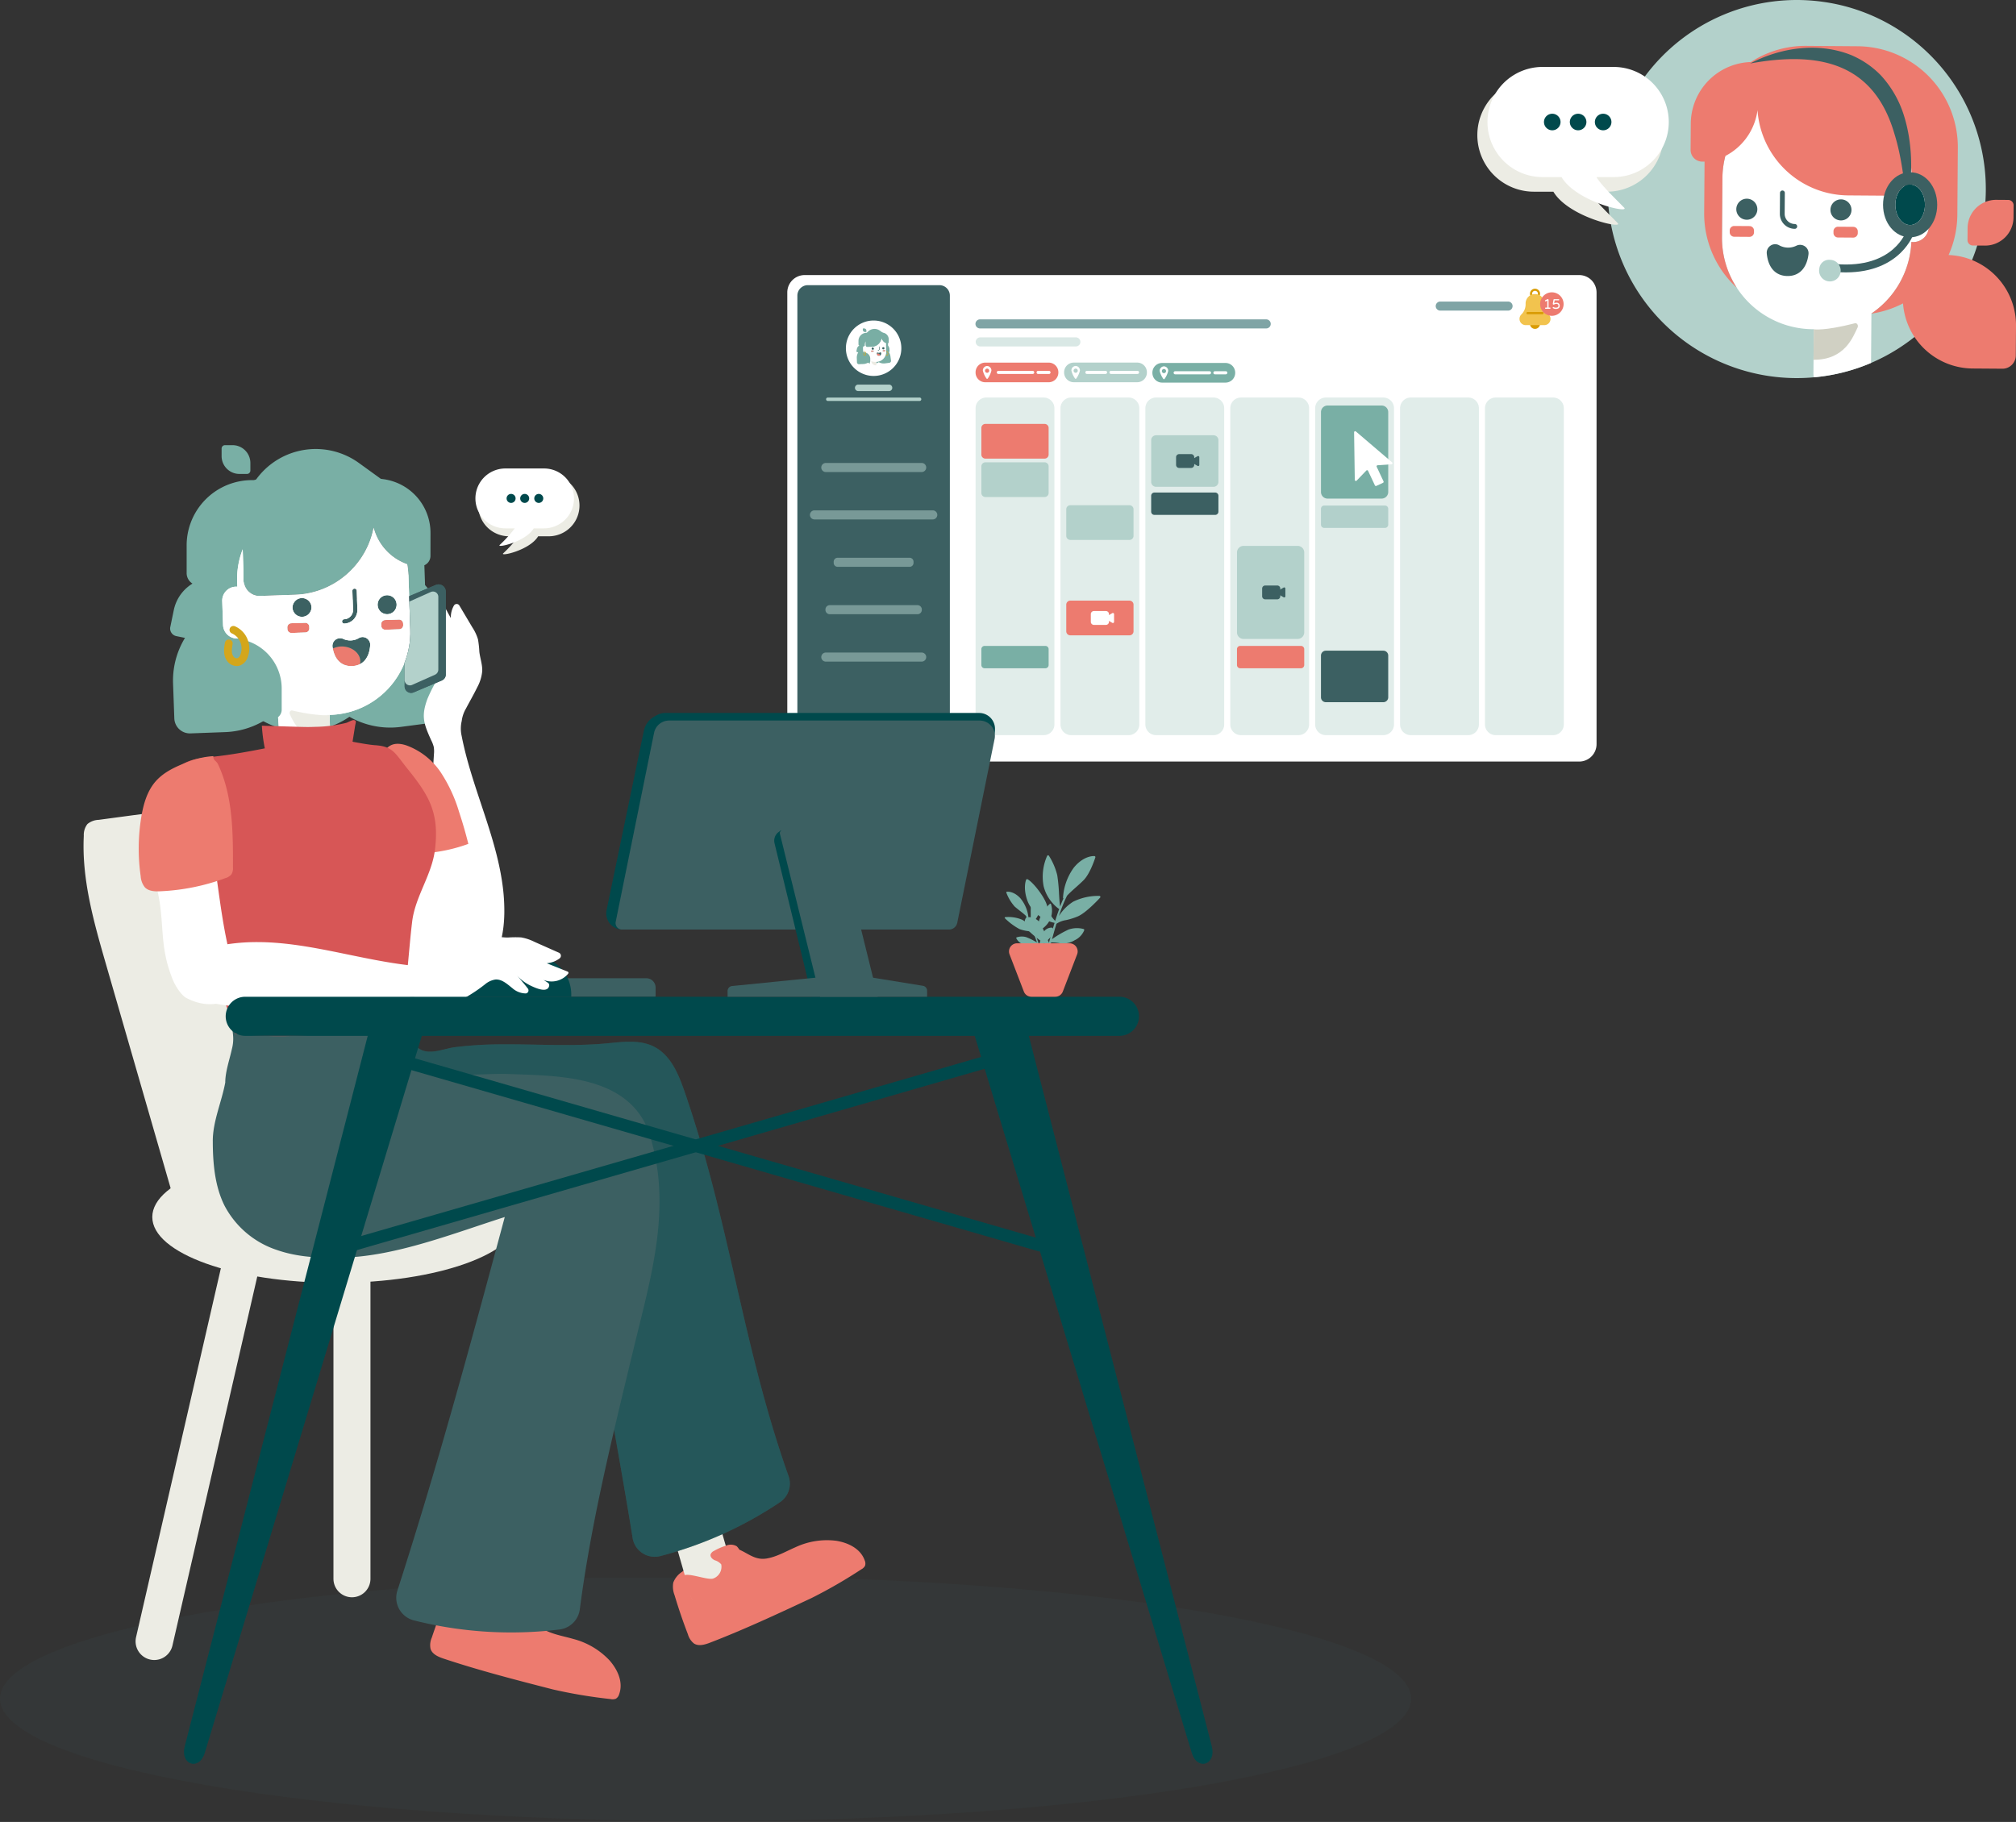 <svg xmlns="http://www.w3.org/2000/svg" xmlns:xlink="http://www.w3.org/1999/xlink" width="519.634" height="469.739" viewBox="0 0 519.634 469.739">
  <rect x="0" y="0" width="519.634" height="469.739" fill="#333333" stroke="none"/>
  <defs>
    <clipPath id="clip-path">
      <rect id="Rectangle_494" data-name="Rectangle 494" width="364" height="63" transform="translate(0 -0.001)" fill="none"/>
    </clipPath>
    <clipPath id="clip-path-4">
      <rect id="Rectangle_530" data-name="Rectangle 530" width="208.591" height="125.427" fill="none"/>
    </clipPath>
    <clipPath id="clip-path-6">
      <rect id="Rectangle_513" data-name="Rectangle 513" width="20.314" height="87.043" fill="none"/>
    </clipPath>
    <clipPath id="clip-path-13">
      <rect id="Rectangle_520" data-name="Rectangle 520" width="27.048" height="2.339" fill="none"/>
    </clipPath>
    <clipPath id="clip-path-14">
      <rect id="Rectangle_521" data-name="Rectangle 521" width="76.042" height="2.338" fill="none"/>
    </clipPath>
    <clipPath id="clip-path-15">
      <rect id="Rectangle_522" data-name="Rectangle 522" width="19.816" height="2.338" fill="none"/>
    </clipPath>
    <clipPath id="clip-path-17">
      <rect id="Rectangle_524" data-name="Rectangle 524" width="32.893" height="2.339" fill="none"/>
    </clipPath>
    <clipPath id="clip-path-18">
      <rect id="Rectangle_525" data-name="Rectangle 525" width="20.584" height="2.339" fill="none"/>
    </clipPath>
    <clipPath id="clip-path-19">
      <rect id="Rectangle_526" data-name="Rectangle 526" width="24.846" height="2.339" fill="none"/>
    </clipPath>
    <clipPath id="clip-path-21">
      <rect id="Rectangle_528" data-name="Rectangle 528" width="1.31" height="1.027" fill="none"/>
    </clipPath>
    <clipPath id="clip-path-22">
      <rect id="Rectangle_491" data-name="Rectangle 491" width="291.007" height="339.973" fill="none"/>
    </clipPath>
    <clipPath id="clip-path-24">
      <rect id="Rectangle_485" data-name="Rectangle 485" width="134.515" height="135.424" fill="none"/>
    </clipPath>
    <clipPath id="clip-path-25">
      <path id="Tracé_2119" data-name="Tracé 2119" d="M154.633,87V77.846a1.044,1.044,0,0,0,.161-.593l-.016-.414a1.031,1.031,0,0,0-.145-.49V71.4a2.193,2.193,0,0,1,1.341-2.024l.333-.14.31,9.153a21.154,21.154,0,0,1-1.657,9.006ZM154.1,95.8h12.725V65.7H154.1Z" transform="translate(-154.102 -65.698)" fill="none"/>
    </clipPath>
    <clipPath id="clip-path-27">
      <rect id="Rectangle_487" data-name="Rectangle 487" width="10.556" height="8.274" fill="none"/>
    </clipPath>
    <clipPath id="clip-path-28">
      <rect id="Rectangle_488" data-name="Rectangle 488" width="97.768" height="53.888" fill="none"/>
    </clipPath>
    <clipPath id="clip-path-29">
      <rect id="Rectangle_489" data-name="Rectangle 489" width="26.086" height="20.487" fill="none"/>
    </clipPath>
    <clipPath id="clip-path-30">
      <rect id="Rectangle_534" data-name="Rectangle 534" width="138.843" height="97.481" fill="none"/>
    </clipPath>
    <clipPath id="clip-path-32">
      <rect id="Rectangle_531" data-name="Rectangle 531" width="11.437" height="9.432" fill="none"/>
    </clipPath>
    <clipPath id="clip-path-33">
      <rect id="Rectangle_532" data-name="Rectangle 532" width="47.99" height="37.688" fill="none"/>
    </clipPath>
  </defs>
  <g id="Groupe_2016" data-name="Groupe 2016" transform="translate(-326 -8698.26)">
    <g id="Groupe_1050" data-name="Groupe 1050" transform="translate(326 9104.77)">
      <g id="Groupe_1049" data-name="Groupe 1049" transform="translate(0 0.231)" clip-path="url(#clip-path)">
        <g id="Groupe_1048" data-name="Groupe 1048">
          <g id="Groupe_1047" data-name="Groupe 1047" clip-path="url(#clip-path)">
            <g id="Groupe_1046" data-name="Groupe 1046" opacity="0.1">
              <g id="Groupe_1045" data-name="Groupe 1045">
                <g id="Groupe_1044" data-name="Groupe 1044" clip-path="url(#clip-path)">
                  <path id="Tracé_2155" data-name="Tracé 2155" d="M363.723,31.563c0,17.432-81.422,31.563-181.861,31.563S0,48.994,0,31.563,81.422,0,181.861,0,363.723,14.131,363.723,31.563" transform="translate(0 -0.353)" fill="#3c6062"/>
                </g>
              </g>
            </g>
          </g>
        </g>
      </g>
    </g>
    <g id="Groupe_1939" data-name="Groupe 1939">
      <g id="Groupe_1051" data-name="Groupe 1051" transform="translate(528.928 8769.178)">
        <g id="Groupe_1152" data-name="Groupe 1152" clip-path="url(#clip-path-4)">
          <g id="Groupe_1151" data-name="Groupe 1151">
            <g id="Groupe_1150" data-name="Groupe 1150" clip-path="url(#clip-path-4)">
              <path id="Tracé_2237" data-name="Tracé 2237" d="M204.121,125.427H4.47A4.483,4.483,0,0,1,0,120.957V4.47A4.483,4.483,0,0,1,4.47,0H204.121a4.483,4.483,0,0,1,4.47,4.47V120.957a4.483,4.483,0,0,1-4.47,4.47" fill="#fff"/>
              <g id="Groupe_1104" data-name="Groupe 1104" transform="translate(48.535 31.573)" opacity="0.4">
                <g id="Groupe_1103" data-name="Groupe 1103">
                  <g id="Groupe_1102" data-name="Groupe 1102" clip-path="url(#clip-path-6)">
                    <path id="Tracé_2238" data-name="Tracé 2238" d="M70.26,121.328h-14.8a2.759,2.759,0,0,1-2.759-2.759V37.044a2.759,2.759,0,0,1,2.759-2.759h14.8a2.759,2.759,0,0,1,2.759,2.759v81.525a2.759,2.759,0,0,1-2.759,2.759" transform="translate(-52.704 -34.285)" fill="#b3d1cb"/>
                  </g>
                </g>
              </g>
              <g id="Groupe_1107" data-name="Groupe 1107" transform="translate(70.419 31.573)" opacity="0.4">
                <g id="Groupe_1106" data-name="Groupe 1106">
                  <g id="Groupe_1105" data-name="Groupe 1105" clip-path="url(#clip-path-6)">
                    <path id="Tracé_2239" data-name="Tracé 2239" d="M94.023,121.328h-14.8a2.759,2.759,0,0,1-2.759-2.759V37.044a2.759,2.759,0,0,1,2.759-2.759h14.8a2.759,2.759,0,0,1,2.759,2.759v81.525a2.759,2.759,0,0,1-2.759,2.759" transform="translate(-76.468 -34.285)" fill="#b3d1cb"/>
                  </g>
                </g>
              </g>
              <g id="Groupe_1110" data-name="Groupe 1110" transform="translate(92.302 31.573)" opacity="0.4">
                <g id="Groupe_1109" data-name="Groupe 1109">
                  <g id="Groupe_1108" data-name="Groupe 1108" clip-path="url(#clip-path-6)">
                    <path id="Tracé_2240" data-name="Tracé 2240" d="M117.786,121.328h-14.8a2.759,2.759,0,0,1-2.759-2.759V37.044a2.759,2.759,0,0,1,2.759-2.759h14.8a2.759,2.759,0,0,1,2.759,2.759v81.525a2.759,2.759,0,0,1-2.759,2.759" transform="translate(-100.231 -34.285)" fill="#b3d1cb"/>
                  </g>
                </g>
              </g>
              <g id="Groupe_1113" data-name="Groupe 1113" transform="translate(114.185 31.573)" opacity="0.4">
                <g id="Groupe_1112" data-name="Groupe 1112">
                  <g id="Groupe_1111" data-name="Groupe 1111" clip-path="url(#clip-path-6)">
                    <path id="Tracé_2241" data-name="Tracé 2241" d="M141.549,121.328h-14.8a2.759,2.759,0,0,1-2.759-2.759V37.044a2.759,2.759,0,0,1,2.759-2.759h14.8a2.759,2.759,0,0,1,2.759,2.759v81.525a2.759,2.759,0,0,1-2.759,2.759" transform="translate(-123.994 -34.285)" fill="#b3d1cb"/>
                  </g>
                </g>
              </g>
              <g id="Groupe_1116" data-name="Groupe 1116" transform="translate(136.069 31.573)" opacity="0.4">
                <g id="Groupe_1115" data-name="Groupe 1115">
                  <g id="Groupe_1114" data-name="Groupe 1114" clip-path="url(#clip-path-6)">
                    <path id="Tracé_2242" data-name="Tracé 2242" d="M165.312,121.328h-14.8a2.759,2.759,0,0,1-2.759-2.759V37.044a2.759,2.759,0,0,1,2.759-2.759h14.8a2.759,2.759,0,0,1,2.759,2.759v81.525a2.759,2.759,0,0,1-2.759,2.759" transform="translate(-147.757 -34.285)" fill="#b3d1cb"/>
                  </g>
                </g>
              </g>
              <g id="Groupe_1119" data-name="Groupe 1119" transform="translate(157.952 31.573)" opacity="0.4">
                <g id="Groupe_1118" data-name="Groupe 1118">
                  <g id="Groupe_1117" data-name="Groupe 1117" clip-path="url(#clip-path-6)">
                    <path id="Tracé_2243" data-name="Tracé 2243" d="M189.075,121.328h-14.8a2.759,2.759,0,0,1-2.759-2.759V37.044a2.759,2.759,0,0,1,2.759-2.759h14.8a2.759,2.759,0,0,1,2.759,2.759v81.525a2.759,2.759,0,0,1-2.759,2.759" transform="translate(-171.52 -34.285)" fill="#b3d1cb"/>
                  </g>
                </g>
              </g>
              <g id="Groupe_1122" data-name="Groupe 1122" transform="translate(179.835 31.573)" opacity="0.4">
                <g id="Groupe_1121" data-name="Groupe 1121">
                  <g id="Groupe_1120" data-name="Groupe 1120" clip-path="url(#clip-path-6)">
                    <path id="Tracé_2244" data-name="Tracé 2244" d="M212.839,121.328h-14.8a2.759,2.759,0,0,1-2.759-2.759V37.044a2.759,2.759,0,0,1,2.759-2.759h14.8a2.759,2.759,0,0,1,2.759,2.759v81.525a2.759,2.759,0,0,1-2.759,2.759" transform="translate(-195.283 -34.285)" fill="#b3d1cb"/>
                  </g>
                </g>
              </g>
              <path id="Tracé_2245" data-name="Tracé 2245" d="M39.436,123.049H5.514a2.7,2.7,0,0,1-2.692-2.692V5.517A2.7,2.7,0,0,1,5.514,2.825H39.436a2.7,2.7,0,0,1,2.691,2.692v114.84a2.7,2.7,0,0,1-2.691,2.692" transform="translate(-0.223 -0.223)" fill="#3c6062"/>
              <path id="Tracé_2246" data-name="Tracé 2246" d="M27.724,32.332h-7.95a.834.834,0,0,1,0-1.669h7.95a.834.834,0,0,1,0,1.669" transform="translate(-1.498 -2.426)" fill="#b3d1cb"/>
              <g id="Groupe_1125" data-name="Groupe 1125" transform="translate(8.727 48.444)" opacity="0.5">
                <g id="Groupe_1124" data-name="Groupe 1124">
                  <g id="Groupe_1123" data-name="Groupe 1123" clip-path="url(#clip-path-13)">
                    <path id="Tracé_2247" data-name="Tracé 2247" d="M35.355,54.944H10.646a1.17,1.17,0,0,1,0-2.339H35.355a1.17,1.17,0,1,1,0,2.339" transform="translate(-9.477 -52.605)" fill="#b3d1cb"/>
                  </g>
                </g>
              </g>
              <g id="Groupe_1128" data-name="Groupe 1128" transform="translate(48.535 11.422)" opacity="0.5">
                <g id="Groupe_1127" data-name="Groupe 1127">
                  <g id="Groupe_1126" data-name="Groupe 1126" clip-path="url(#clip-path-14)">
                    <path id="Tracé_2248" data-name="Tracé 2248" d="M127.577,14.741h-73.7a1.17,1.17,0,1,1,0-2.339h73.7a1.17,1.17,0,1,1,0,2.339" transform="translate(-52.704 -12.403)" fill="#00494c"/>
                  </g>
                </g>
              </g>
              <g id="Groupe_1131" data-name="Groupe 1131" transform="translate(167.104 6.828)" opacity="0.5">
                <g id="Groupe_1130" data-name="Groupe 1130">
                  <g id="Groupe_1129" data-name="Groupe 1129" clip-path="url(#clip-path-15)">
                    <path id="Tracé_2249" data-name="Tracé 2249" d="M200.1,9.752H182.627a1.17,1.17,0,0,1,0-2.339H200.1a1.17,1.17,0,1,1,0,2.339" transform="translate(-181.458 -7.414)" fill="#00494c"/>
                  </g>
                </g>
              </g>
              <g id="Groupe_1134" data-name="Groupe 1134" transform="translate(48.535 16.062)" opacity="0.5">
                <g id="Groupe_1133" data-name="Groupe 1133">
                  <g id="Groupe_1132" data-name="Groupe 1132" clip-path="url(#clip-path-13)">
                    <path id="Tracé_2250" data-name="Tracé 2250" d="M78.583,19.781H53.874a1.17,1.17,0,0,1,0-2.339H78.583a1.17,1.17,0,0,1,0,2.339" transform="translate(-52.705 -17.442)" fill="#b3d1cb"/>
                  </g>
                </g>
              </g>
              <g id="Groupe_1137" data-name="Groupe 1137" transform="translate(5.805 60.664)" opacity="0.5">
                <g id="Groupe_1136" data-name="Groupe 1136">
                  <g id="Groupe_1135" data-name="Groupe 1135" clip-path="url(#clip-path-17)">
                    <path id="Tracé_2251" data-name="Tracé 2251" d="M38.027,68.213H7.473a1.17,1.17,0,0,1,0-2.339H38.027a1.17,1.17,0,0,1,0,2.339" transform="translate(-6.303 -65.875)" fill="#b3d1cb"/>
                  </g>
                </g>
              </g>
              <g id="Groupe_1140" data-name="Groupe 1140" transform="translate(11.959 72.884)" opacity="0.5">
                <g id="Groupe_1139" data-name="Groupe 1139">
                  <g id="Groupe_1138" data-name="Groupe 1138" clip-path="url(#clip-path-18)">
                    <path id="Tracé_2252" data-name="Tracé 2252" d="M32.55,81.483H14.006a1.023,1.023,0,0,1-1.02-1.02v-.3a1.024,1.024,0,0,1,1.02-1.02H32.55a1.024,1.024,0,0,1,1.02,1.02v.3a1.023,1.023,0,0,1-1.02,1.02" transform="translate(-12.986 -79.144)" fill="#b3d1cb"/>
                  </g>
                </g>
              </g>
              <g id="Groupe_1143" data-name="Groupe 1143" transform="translate(9.828 85.104)" opacity="0.5">
                <g id="Groupe_1142" data-name="Groupe 1142">
                  <g id="Groupe_1141" data-name="Groupe 1141" clip-path="url(#clip-path-19)">
                    <path id="Tracé_2253" data-name="Tracé 2253" d="M34.4,94.753h-22.6a1.124,1.124,0,0,1-1.121-1.121v-.1a1.124,1.124,0,0,1,1.121-1.121H34.4a1.124,1.124,0,0,1,1.121,1.121v.1A1.124,1.124,0,0,1,34.4,94.753" transform="translate(-10.672 -92.414)" fill="#b3d1cb"/>
                  </g>
                </g>
              </g>
              <g id="Groupe_1146" data-name="Groupe 1146" transform="translate(8.727 97.324)" opacity="0.5">
                <g id="Groupe_1145" data-name="Groupe 1145">
                  <g id="Groupe_1144" data-name="Groupe 1144" clip-path="url(#clip-path-13)">
                    <path id="Tracé_2254" data-name="Tracé 2254" d="M35.355,108.022H10.646a1.17,1.17,0,0,1,0-2.339H35.355a1.17,1.17,0,1,1,0,2.339" transform="translate(-9.477 -105.684)" fill="#b3d1cb"/>
                  </g>
                </g>
              </g>
              <path id="Tracé_2255" data-name="Tracé 2255" d="M34.936,35.17H11.281a.442.442,0,0,1,0-.883H34.936a.442.442,0,1,1,0,.883" transform="translate(-0.858 -2.712)" fill="#b3d1cb"/>
              <path id="Tracé_2256" data-name="Tracé 2256" d="M70.617,50.617H55.362a1.04,1.04,0,0,1-1.04-1.041V42.709a1.039,1.039,0,0,1,1.04-1.04H70.617a1.04,1.04,0,0,1,1.041,1.04v6.868a1.041,1.041,0,0,1-1.041,1.041" transform="translate(-4.297 -3.296)" fill="#ed7b6f"/>
              <path id="Tracé_2257" data-name="Tracé 2257" d="M70.617,61.371H55.362a1.04,1.04,0,0,1-1.04-1.041V53.463a1.039,1.039,0,0,1,1.04-1.04H70.617a1.04,1.04,0,0,1,1.041,1.04v6.868a1.041,1.041,0,0,1-1.041,1.041" transform="translate(-4.297 -4.147)" fill="#b3d1cb"/>
              <path id="Tracé_2258" data-name="Tracé 2258" d="M94.38,73.384H79.125a1.04,1.04,0,0,1-1.04-1.041V65.476a1.039,1.039,0,0,1,1.04-1.04H94.38a1.04,1.04,0,0,1,1.041,1.04v6.868a1.041,1.041,0,0,1-1.041,1.041" transform="translate(-6.177 -5.097)" fill="#b3d1cb"/>
              <path id="Tracé_2259" data-name="Tracé 2259" d="M94.38,100.094H79.125a1.04,1.04,0,0,1-1.04-1.041V92.186a1.04,1.04,0,0,1,1.04-1.041H94.38a1.041,1.041,0,0,1,1.041,1.041v6.868a1.041,1.041,0,0,1-1.041,1.041" transform="translate(-6.177 -7.21)" fill="#ed7b6f"/>
              <path id="Tracé_2260" data-name="Tracé 2260" d="M117.916,58.137h-14.8a1.268,1.268,0,0,1-1.268-1.267V46.117a1.268,1.268,0,0,1,1.268-1.267h14.8a1.267,1.267,0,0,1,1.267,1.267V56.87a1.267,1.267,0,0,1-1.267,1.267" transform="translate(-8.057 -3.548)" fill="#b3d1cb"/>
              <path id="Tracé_2261" data-name="Tracé 2261" d="M165.443,118.444h-14.8a1.268,1.268,0,0,1-1.268-1.267V106.424a1.268,1.268,0,0,1,1.268-1.267h14.8a1.267,1.267,0,0,1,1.267,1.267v10.752a1.267,1.267,0,0,1-1.267,1.267" transform="translate(-11.816 -8.318)" fill="#3c6062"/>
              <path id="Tracé_2262" data-name="Tracé 2262" d="M118.349,66.65H102.682a.834.834,0,0,1-.834-.835V61.721a.834.834,0,0,1,.834-.834h15.666a.835.835,0,0,1,.835.834v4.093a.835.835,0,0,1-.835.835" transform="translate(-8.057 -4.817)" fill="#3c6062"/>
              <path id="Tracé_2263" data-name="Tracé 2263" d="M142.368,109.588H126.7a.834.834,0,0,1-.834-.835v-4.093a.834.834,0,0,1,.834-.834h15.666a.835.835,0,0,1,.835.834v4.093a.835.835,0,0,1-.835.835" transform="translate(-9.957 -8.213)" fill="#ed7b6f"/>
              <path id="Tracé_2264" data-name="Tracé 2264" d="M70.823,109.588H55.156a.834.834,0,0,1-.834-.835v-4.093a.834.834,0,0,1,.834-.834H70.823a.835.835,0,0,1,.835.834v4.093a.835.835,0,0,1-.835.835" transform="translate(-4.297 -8.213)" fill="#79afa5"/>
              <path id="Tracé_2265" data-name="Tracé 2265" d="M141.5,99.816H127.571a1.7,1.7,0,0,1-1.7-1.7V77.518a1.7,1.7,0,0,1,1.7-1.7H141.5a1.7,1.7,0,0,1,1.7,1.7V98.113a1.7,1.7,0,0,1-1.7,1.7" transform="translate(-9.957 -5.997)" fill="#b3d1cb"/>
              <path id="Tracé_2266" data-name="Tracé 2266" d="M165.875,70.292H150.208a.834.834,0,0,1-.834-.835V65.363a.834.834,0,0,1,.834-.834h15.666a.835.835,0,0,1,.835.834v4.093a.835.835,0,0,1-.835.835" transform="translate(-11.816 -5.105)" fill="#b2d0cb"/>
              <path id="Tracé_2267" data-name="Tracé 2267" d="M165.006,60.521H151.078a1.7,1.7,0,0,1-1.7-1.7V38.223a1.7,1.7,0,0,1,1.7-1.7h13.929a1.7,1.7,0,0,1,1.7,1.7V58.818a1.7,1.7,0,0,1-1.7,1.7" transform="translate(-11.816 -2.889)" fill="#79afa5"/>
              <path id="Tracé_2268" data-name="Tracé 2268" d="M168.287,52.238l-3.581.253a.282.282,0,0,0-.234.4l1.76,3.748a.28.28,0,0,1-.134.375l-1.712.8a.281.281,0,0,1-.375-.134l-1.761-3.748a.28.28,0,0,0-.458-.074l-2.482,2.594a.281.281,0,0,1-.484-.19L158.646,44a.283.283,0,0,1,.465-.218l9.336,7.97a.28.28,0,0,1-.163.494Z" transform="translate(-12.55 -3.458)" fill="#fff"/>
              <path id="Tracé_2269" data-name="Tracé 2269" d="M210.468,13.538a1.3,1.3,0,1,1-1.3-1.3,1.3,1.3,0,0,1,1.3,1.3" transform="translate(-16.444 -0.968)" fill="#d99c05"/>
              <path id="Tracé_2270" data-name="Tracé 2270" d="M209.173,4.363a.751.751,0,1,1-.751.751.752.752,0,0,1,.751-.751m0-.544a1.3,1.3,0,1,0,1.3,1.3,1.3,1.3,0,0,0-1.3-1.3" transform="translate(-16.444 -0.302)" fill="#d99c05"/>
              <path id="Tracé_2271" data-name="Tracé 2271" d="M212.934,11.7v.043a1.589,1.589,0,0,1-1.584,1.584h-4.816a1.59,1.59,0,0,1-1.586-1.584V11.7a1.58,1.58,0,0,1,.461-1.115,3.642,3.642,0,0,0,1.108-2.555V7.743a2.424,2.424,0,0,1,4.848,0v.289a3.648,3.648,0,0,0,1.109,2.555,1.579,1.579,0,0,1,.46,1.114" transform="translate(-16.213 -0.421)" fill="#f2c34e"/>
              <path id="Tracé_2272" data-name="Tracé 2272" d="M211.009,10.92H207.18a.294.294,0,1,1,0-.588h3.829a.294.294,0,0,1,0,.588" transform="translate(-16.366 -0.817)" fill="#d99c05"/>
              <path id="Tracé_2273" data-name="Tracé 2273" d="M216.767,7.858a3.027,3.027,0,1,1-3.026-3.026,3.026,3.026,0,0,1,3.026,3.026" transform="translate(-16.669 -0.382)" fill="#ed7b6f"/>
              <path id="Tracé_2274" data-name="Tracé 2274" d="M212.251,9.225a.142.142,0,0,1-.106-.042.144.144,0,0,1-.043-.107.15.15,0,0,1,.043-.108.14.14,0,0,1,.106-.044h.422v-1.8l-.362.177-.035.015a.132.132,0,0,1-.046.006.145.145,0,0,1-.152-.152.153.153,0,0,1,.092-.146l.482-.251a.214.214,0,0,1,.1-.025h.075a.17.17,0,0,1,.17.17v2h.35a.151.151,0,0,1,.153.152.142.142,0,0,1-.044.107.149.149,0,0,1-.109.042Z" transform="translate(-16.777 -0.534)" fill="#fff"/>
              <path id="Tracé_2275" data-name="Tracé 2275" d="M215.072,9.261a1.365,1.365,0,0,1-.754-.205.27.27,0,0,1-.049-.044.13.13,0,0,1-.023-.084.16.16,0,0,1,.039-.106.13.13,0,0,1,.1-.046.158.158,0,0,1,.074.017,1.464,1.464,0,0,0,.257.1,1.049,1.049,0,0,0,.31.044,1.3,1.3,0,0,0,.365-.046.476.476,0,0,0,.242-.154.485.485,0,0,0,.084-.3.433.433,0,0,0-.147-.346.589.589,0,0,0-.4-.128.934.934,0,0,0-.319.05,1.206,1.206,0,0,0-.227.1l-.053.028a.15.15,0,0,1-.071.015.254.254,0,0,1-.167-.055.182.182,0,0,1-.066-.15.447.447,0,0,1,.006-.086l.16-.942A.193.193,0,0,1,214.5,6.8a.173.173,0,0,1,.125-.048h1.136a.153.153,0,0,1,.153.152.144.144,0,0,1-.045.107.153.153,0,0,1-.108.042h-1.027l-.113.751a1.22,1.22,0,0,1,.6-.145.891.891,0,0,1,.451.1.7.7,0,0,1,.278.285.864.864,0,0,1,.1.411.794.794,0,0,1-.1.407.716.716,0,0,1-.317.287,1.237,1.237,0,0,1-.55.106" transform="translate(-16.948 -0.534)" fill="#fff"/>
              <path id="Tracé_2276" data-name="Tracé 2276" d="M30.694,19.87a7.145,7.145,0,1,1-7.144-7.144,7.144,7.144,0,0,1,7.144,7.144" transform="translate(-1.298 -1.007)" fill="#fff"/>
              <path id="Tracé_2277" data-name="Tracé 2277" d="M24.438,20.452l1.1-.146a2.713,2.713,0,0,1,.51-.017,2.628,2.628,0,0,1,2.439,2.28l.146,1.1a.5.5,0,0,1-.429.558l-1.1.146a2.628,2.628,0,0,1-2.833-1.764,2.6,2.6,0,0,1-.116-.5l-.145-1.1a.5.5,0,0,1,.429-.559" transform="translate(-1.899 -1.605)" fill="#79aea4"/>
              <path id="Tracé_2278" data-name="Tracé 2278" d="M23.612,20.7l.041,1.112a2.68,2.68,0,0,1-.03.51,2.63,2.63,0,0,1-2.5,2.214l-1.112.041a.5.5,0,0,1-.516-.48l-.041-1.112a2.627,2.627,0,0,1,2.022-2.654,2.561,2.561,0,0,1,.507-.069l1.112-.041a.5.5,0,0,1,.517.48" transform="translate(-1.539 -1.6)" fill="#79aea4"/>
              <path id="Tracé_2279" data-name="Tracé 2279" d="M21.742,19.974l-.112.54a1.253,1.253,0,0,1-.075.242,1.3,1.3,0,0,1-1.465.769l-.54-.112a.247.247,0,0,1-.192-.292l.112-.54a1.3,1.3,0,0,1,1.287-1.038,1.32,1.32,0,0,1,.252.027l.54.112a.247.247,0,0,1,.192.292" transform="translate(-1.531 -1.546)" fill="#79aea4"/>
              <path id="Tracé_2280" data-name="Tracé 2280" d="M26.49,19.394l.551-.029a1.348,1.348,0,0,1,.252.012A1.3,1.3,0,0,1,28.408,20.6l.028.551a.246.246,0,0,1-.234.259l-.551.029a1.3,1.3,0,0,1-1.33-.984,1.326,1.326,0,0,1-.038-.25l-.028-.551a.247.247,0,0,1,.234-.26" transform="translate(-2.077 -1.532)" fill="#79aea4"/>
              <path id="Tracé_2281" data-name="Tracé 2281" d="M23.3,16.552v.884a2.165,2.165,0,0,1-.039.4,2.091,2.091,0,0,1-2.051,1.685h-.885a.4.4,0,0,1-.4-.4v-.885A2.088,2.088,0,0,1,21.611,16.2a2.02,2.02,0,0,1,.4-.04H22.9a.4.4,0,0,1,.4.4" transform="translate(-1.576 -1.278)" fill="#79aea4"/>
              <path id="Tracé_2282" data-name="Tracé 2282" d="M21.047,22.005l.867-.7a2.628,2.628,0,0,1,3.7.4l.7.867a.5.5,0,0,1-.076.7l-.866.7a2.627,2.627,0,0,1-3.337-.033,2.534,2.534,0,0,1-.358-.365l-.7-.867a.5.5,0,0,1,.076-.7" transform="translate(-1.65 -1.64)" fill="#79aea4"/>
              <path id="Tracé_2283" data-name="Tracé 2283" d="M25.841,21.46l-.009-.006.009.006.023.017a.1.1,0,0,0-.023-.017m.039.031.006.006.011.011a.149.149,0,0,0-.017-.017m-1.051.525,0,0,0,.009,0-.006m.014-.509a.126.126,0,0,0-.02.017.114.114,0,0,1,.02-.017.242.242,0,0,1,.078-.04.222.222,0,0,0-.078.039m-.028.48,0,.006v0l0,0m-.029-.077,0-.009.006.018,0-.009m-2.863-2.189c0-.009,0-.019-.006-.029s0-.027,0-.041,0-.02,0-.031l-.012-.359v.312a.463.463,0,0,0,.038.186.267.267,0,0,1-.011-.039" transform="translate(-1.732 -1.524)" fill="#ebe9e1"/>
              <path id="Tracé_2284" data-name="Tracé 2284" d="M24,21.422l-.442.015a.129.129,0,0,1-.134-.125l0-.051a.129.129,0,0,1,.126-.134l.442-.016a.131.131,0,0,1,.134.126l0,.051a.129.129,0,0,1-.126.134" transform="translate(-1.853 -1.67)" fill="#eb7b6f"/>
              <path id="Tracé_2285" data-name="Tracé 2285" d="M27.262,21.311l-.442.015a.13.13,0,0,1-.134-.126l0-.051a.131.131,0,0,1,.126-.134L27.252,21a.129.129,0,0,1,.134.126l0,.051a.13.13,0,0,1-.126.134" transform="translate(-2.111 -1.661)" fill="#eb7b6f"/>
              <path id="Tracé_2286" data-name="Tracé 2286" d="M23.919,20.864a.3.3,0,1,1,.274-.412h0a.334.334,0,0,1,.019.1.305.305,0,0,1-.294.315" transform="translate(-1.867 -1.602)" fill="#3d6263"/>
              <path id="Tracé_2287" data-name="Tracé 2287" d="M26.875,20.762a.3.3,0,1,1,.294-.315.305.305,0,0,1-.294.315" transform="translate(-2.101 -1.594)" fill="#3d6263"/>
              <path id="Tracé_2288" data-name="Tracé 2288" d="M25.7,20.907a.429.429,0,0,1-.3.137h0a.07.07,0,0,1,0-.14.294.294,0,0,0,.285-.3l-.021-.6a.07.07,0,0,1,.14,0l.021.6a.433.433,0,0,1-.117.311" transform="translate(-2.003 -1.576)" fill="#3d6263"/>
              <path id="Tracé_2289" data-name="Tracé 2289" d="M26.355,16.124a1.613,1.613,0,0,0-.336-.033l-.285,0a2.821,2.821,0,0,0-1.117-.187l-1.66.057a2.519,2.519,0,0,0-1.668.72,3.525,3.525,0,0,0-.3.367,8.432,8.432,0,0,0-.606.88,1.887,1.887,0,0,0-.156.96l.056,1.643a2.833,2.833,0,0,0,2.563,2.722v-.015A2.64,2.64,0,0,1,21.629,21.2a.316.316,0,0,1-.052,0,.448.448,0,0,1-.464-.433l-.026-.761a.46.46,0,0,1,0-.051.441.441,0,0,1,.482-.412l-.006-.148a2.632,2.632,0,0,1,.178-1.049l.022.645v.314a.471.471,0,0,0,.038.187v0a.231.231,0,0,0,.008.023l.006.017.015.032.017.029.018.029a.491.491,0,0,0,.075.084l.026.022,0,0,.029.02.006,0,.025.015a.509.509,0,0,0,.064.031h0l.033.012.028.007.013,0h0l.03.006.038,0a.552.552,0,0,0,.055,0l1.122-.039.07,0,.043,0,.017,0,.05,0h0l.065-.007.065-.009.042-.006a2.756,2.756,0,0,0,.373-.091l.067-.023.008,0,.065-.024.069-.028.077-.034.071-.034a2.521,2.521,0,0,0,.274-.157c.021-.014.041-.027.061-.041a2.6,2.6,0,0,0,.412-.354c.017-.018.035-.037.052-.056s.035-.039.051-.059.029-.035.044-.053l.011-.014.041-.053c.018-.024.036-.049.052-.074s.025-.035.037-.053.023-.036.035-.054l.033-.054c.011-.018.022-.037.032-.055l.03-.057c.01-.018.02-.038.029-.057.019-.039.038-.077.055-.117l.025-.059L25.8,18.1l0-.011c.007-.019.014-.038.02-.057.022-.059.041-.119.057-.18,0-.017.009-.034.013-.052s.017-.064.024-.1l.01-.051A1.689,1.689,0,0,0,27,18.826l.011.061a2.831,2.831,0,0,1,.03.322l.058,1.705a2.618,2.618,0,0,1-.469,1.595,2.824,2.824,0,0,0,.968-2.231l-.049-1.419a.327.327,0,0,0,.2-.3v-.734a1.733,1.733,0,0,0-1.394-1.7" transform="translate(-1.599 -1.258)" fill="#79aea4"/>
              <path id="Tracé_2290" data-name="Tracé 2290" d="M27.855,22.452a.335.335,0,0,1-.267-.146.626.626,0,0,1-.053-.109.064.064,0,0,1,.039-.085.07.07,0,0,1,.083.039.453.453,0,0,0,.041.082.2.2,0,0,0,.2.081.263.263,0,0,0,.138-.16.584.584,0,0,0-.309-.742.066.066,0,0,1-.034-.087.063.063,0,0,1,.087-.034.717.717,0,0,1,.377.911.372.372,0,0,1-.221.239.273.273,0,0,1-.076.011" transform="translate(-2.178 -1.684)" fill="#d4a61b"/>
              <path id="Tracé_2291" data-name="Tracé 2291" d="M25.882,22.44a.322.322,0,0,1-.01.061h0l-.028.013-.03.012a.54.54,0,0,1-.062.019c-.021,0-.042.009-.065.012a.581.581,0,0,1-.07.006H25.6a.523.523,0,0,1-.086,0h-.006l-.017,0-.029-.006-.02,0-.02-.006-.01,0-.017-.006-.013,0-.01,0-.022-.01-.022-.01-.041-.025-.019-.013h0l-.017-.014-.019-.016-.018-.017L25.19,22.4l-.017-.018-.017-.019-.015-.019-.015-.02-.015-.023-.014-.023-.013-.024-.012-.025a.217.217,0,0,1-.011-.026.128.128,0,0,1-.011-.026c0-.009-.007-.018-.01-.028l-.006-.018,0-.01a.259.259,0,0,1-.009-.029l0-.011,0-.009,0-.01c0-.019-.009-.041-.013-.062a.666.666,0,0,1,.343-.064.526.526,0,0,1,.537.5" transform="translate(-1.978 -1.735)" fill="#eb7b6f"/>
              <path id="Tracé_2292" data-name="Tracé 2292" d="M26.2,21.869h0v.01l-.006.057c0,.016,0,.031-.006.046l0,.007a.373.373,0,0,1-.008.044l0,.01-.01.037-.008.031c0,.01-.007.021-.01.03l-.01.027c-.006.015-.012.028-.017.041l0,.008-.008.017,0,.007-.008.015-.017.029-.024.034c-.008.01-.016.021-.025.031L26,22.377,26,22.384l-.026.024-.014.011-.022.017-.029.018-.034.019a.334.334,0,0,0,.009-.061.526.526,0,0,0-.536-.5.671.671,0,0,0-.344.064l0-.026a.116.116,0,0,1,0-.026.174.174,0,0,1,0-.053.228.228,0,0,1,0-.025A.211.211,0,0,1,25,21.819a.247.247,0,0,1,.008-.024l.01-.021,0-.006.012-.018,0,0,.011-.014,0,0,.018-.017a.2.2,0,0,1,.02-.018.259.259,0,0,1,.078-.039l.017,0h0a.206.206,0,0,1,.042,0,.235.235,0,0,1,.108.023.534.534,0,0,0,.5-.031.23.23,0,0,1,.132-.029l.029,0,.023.006.01,0,.024.01a.086.086,0,0,1,.017.01l.009,0a.1.1,0,0,1,.023.017l.01.008.006.006a.157.157,0,0,1,.017.018.107.107,0,0,1,.015.019.227.227,0,0,1,.016.025l0,0,.006.013,0,.011,0,0a.166.166,0,0,1,.009.037l0,.018v.021a.136.136,0,0,1,0,.019" transform="translate(-1.977 -1.709)" fill="#3d6263"/>
              <path id="Tracé_2293" data-name="Tracé 2293" d="M24.6,23.8h.032a2.638,2.638,0,0,0,2.549-2.73L27.12,19.36c-.006-.11-.016-.217-.031-.322,0-.02-.006-.041-.011-.06A1.693,1.693,0,0,1,26,17.81c0,.016-.007.033-.01.05-.007.032-.015.065-.024.1a.454.454,0,0,1-.013.051,1.7,1.7,0,0,1-.057.18.6.6,0,0,1-.02.057l0,.011-.022.053c-.008.02-.016.041-.025.06-.017.039-.036.077-.055.117l-.029.057-.03.056-.032.055c-.01.018-.022.036-.034.054s-.022.037-.034.054l-.037.054c-.017.025-.034.049-.052.073s-.028.036-.041.054l-.011.013c-.014.018-.029.036-.043.053s-.034.04-.052.059-.034.039-.052.056a2.648,2.648,0,0,1-.412.355l-.06.041a2.547,2.547,0,0,1-.276.157c-.023.012-.046.024-.071.034l-.076.034-.07.028L24.3,19.8l-.008,0-.067.023a2.625,2.625,0,0,1-.373.091l-.043.007-.064.009c-.021,0-.043.006-.065.006h0l-.05,0h-.017l-.042,0-.07,0-1.122.039a.548.548,0,0,1-.055,0l-.038,0-.03-.006h0l-.013,0a.144.144,0,0,1-.029-.007l-.032-.011,0,0a.445.445,0,0,1-.064-.03l-.025-.016-.006,0a.229.229,0,0,1-.029-.021l0,0a.275.275,0,0,1-.026-.022.459.459,0,0,1-.075-.084l-.018-.029a.283.283,0,0,1-.016-.029.263.263,0,0,1-.016-.032l-.006-.017a.231.231,0,0,1-.008-.023v0a.467.467,0,0,1-.038-.186v-.314l-.022-.645a2.63,2.63,0,0,0-.178,1.048l.006.148a.45.45,0,0,0-.482.413.444.444,0,0,0,0,.05l.026.761a.448.448,0,0,0,.464.433.325.325,0,0,0,.052,0,2.638,2.638,0,0,0,1.212,2.041l.028.017h-.027l.111,1.589-.724.131c.039.173.084.117.183.259.02.029.041.055.063.083.1.043.161.22.207.306a.512.512,0,0,0,.076.117.371.371,0,0,0,.227.094c.084.007.167,0,.251,0,.226.009.441.1.668.12a1.159,1.159,0,0,0,.981-.4.947.947,0,0,0,.161-.313,2.627,2.627,0,0,1,.162-.3.59.59,0,0,0,.058-.141.579.579,0,0,0,.01-.2c-.007-.085-.025-.148-.119-.163s-.269.1-.368.129a2.358,2.358,0,0,1-.242.035L24.6,23.8a1.167,1.167,0,0,1-.279.006h.111Zm-1.186-3.42a.3.3,0,0,1,.038-.157.3.3,0,0,1,.552.04h0a.333.333,0,0,1,.018.1.3.3,0,1,1-.609.021m.413.785-.442.016a.129.129,0,0,1-.134-.125l0-.051a.131.131,0,0,1,.126-.135l.442-.015a.131.131,0,0,1,.135.125l0,.051a.129.129,0,0,1-.126.134m3.126-.288,0,.052a.131.131,0,0,1-.126.134l-.442.015a.13.13,0,0,1-.135-.126l0-.051a.131.131,0,0,1,.126-.134l.442-.016a.131.131,0,0,1,.134.126m-.522-.9a.3.3,0,1,1-.294.315.3.3,0,0,1,.294-.315m-1.033-.21a.07.07,0,0,1,.072.067l.021.6a.436.436,0,0,1-.42.448h0a.069.069,0,0,1-.07-.068.071.071,0,0,1,.067-.072.293.293,0,0,0,.205-.093.3.3,0,0,0,.079-.211l-.021-.6a.07.07,0,0,1,.068-.072m-.287,2.452-.017-.006-.013,0-.01,0-.023-.01a.117.117,0,0,1-.021-.011.231.231,0,0,1-.041-.024l-.019-.013,0,0a.123.123,0,0,1-.017-.013l-.018-.016-.019-.017-.013-.013,0,0-.017-.018c0-.006-.011-.012-.017-.019l-.015-.019L24.823,22c0-.007-.009-.016-.015-.023l-.013-.023,0-.006a.087.087,0,0,1-.01-.018h0l-.006-.01,0-.006,0-.009-.008-.018,0,0,0,0a.215.215,0,0,1-.008-.022c0-.009-.007-.018-.01-.028l-.006-.018-.006-.018,0-.015v-.006l0-.01,0-.01,0-.01c0-.019-.01-.041-.014-.062l0-.025a.133.133,0,0,1,0-.027.251.251,0,0,1,0-.052l0-.026a.11.11,0,0,1,.006-.025.132.132,0,0,1,.008-.025l.009-.02,0-.006a.11.11,0,0,1,.012-.019l0,0a.056.056,0,0,1,.011-.015l0,0a.087.087,0,0,1,.018-.018.126.126,0,0,1,.02-.017.222.222,0,0,1,.078-.039l.017,0h0a.213.213,0,0,1,.042,0,.25.25,0,0,1,.108.023.534.534,0,0,0,.5-.031.238.238,0,0,1,.132-.029.163.163,0,0,1,.029,0l.023.006.009,0,.025.01.017.01.009,0,.023.017.01.009.006.006a.153.153,0,0,1,.017.017l.015.019a.143.143,0,0,1,.015.026l0,0,.006.014,0,.01,0,0a.18.18,0,0,1,.009.037l0,.018v.052l-.006.058-.006.045,0,.007c0,.015-.006.03-.008.044l0,.01a.38.38,0,0,1-.009.038c0,.01-.006.02-.009.03l-.009.031c0,.009-.006.017-.011.027l-.017.041,0,.008a.084.084,0,0,1-.008.016l0,.008-.008.015a.3.3,0,0,1-.017.029c-.006.011-.014.022-.021.032l0,0a.292.292,0,0,1-.026.031l-.022.025-.007.007-.027.024a.041.041,0,0,1-.014.011.194.194,0,0,1-.021.017l-.029.018a.25.25,0,0,1-.034.019h0l-.028.013a.174.174,0,0,1-.03.012l-.029.01-.032.009-.032.007a.122.122,0,0,1-.019,0l-.014,0c-.01,0-.02,0-.03,0l-.04,0h-.019a.649.649,0,0,1-.086,0H25.2l-.017,0-.029-.006a.083.083,0,0,1-.02-.006l-.02,0-.01,0" transform="translate(-1.674 -1.409)" fill="#fff"/>
              <path id="Tracé_2294" data-name="Tracé 2294" d="M23.095,23.885l-.028,0v-.015h0l.029.018" transform="translate(-1.825 -1.888)" fill="#ebe9e1"/>
              <g id="Groupe_1149" data-name="Groupe 1149" transform="translate(21.642 22.246)" style="mix-blend-mode: multiply;isolation: isolate">
                <g id="Groupe_1148" data-name="Groupe 1148">
                  <g id="Groupe_1147" data-name="Groupe 1147" clip-path="url(#clip-path-21)">
                    <path id="Tracé_2295" data-name="Tracé 2295" d="M24.812,25.183a1.453,1.453,0,0,1-.454-.052h0c-.021-.006-.043-.013-.064-.02l-.08-.032a.842.842,0,0,1-.087-.043A.6.6,0,0,1,24.06,25c-.029-.018-.058-.04-.086-.061a1.24,1.24,0,0,1-.1-.086c-.019-.02-.039-.041-.056-.061a2.281,2.281,0,0,1-.31-.506c-.03-.058.01-.139.076-.124s.143.032.209.045a5.155,5.155,0,0,0,.705.1,1.173,1.173,0,0,0,.28-.006l.026.766V25.1Z" transform="translate(-23.501 -24.157)" fill="#ecebe3"/>
                  </g>
                </g>
              </g>
              <path id="Tracé_2296" data-name="Tracé 2296" d="M21.249,14.941h.241a.549.549,0,0,1,.111.011.57.57,0,0,1,.46.56v.241a.109.109,0,0,1-.108.109h-.242a.571.571,0,0,1-.56-.46.548.548,0,0,1-.011-.111V15.05a.109.109,0,0,1,.109-.109" transform="translate(-1.672 -1.182)" fill="#79aea4"/>
              <path id="Tracé_2297" data-name="Tracé 2297" d="M22.7,24.237h-.678a1.567,1.567,0,0,1-.309-.03,1.6,1.6,0,0,1-1.291-1.569V21.96a.3.3,0,0,1,.3-.3h.677a1.6,1.6,0,0,1,1.569,1.29,1.553,1.553,0,0,1,.03.309v.678a.3.3,0,0,1-.3.3" transform="translate(-1.616 -1.713)" fill="#79aea4"/>
              <path id="Tracé_2298" data-name="Tracé 2298" d="M26.476,16.728l-.584.807a2.407,2.407,0,0,1-.3.343,2.354,2.354,0,0,1-2.984.184l-.809-.584a.447.447,0,0,1-.1-.623l.584-.808a2.354,2.354,0,0,1,2.891-.758,2.293,2.293,0,0,1,.4.23l.807.584a.446.446,0,0,1,.1.623" transform="translate(-1.71 -1.193)" fill="#79aea4"/>
              <path id="Tracé_2299" data-name="Tracé 2299" d="M21.636,22.452a.332.332,0,0,1-.265-.146.7.7,0,0,1-.055-.534.069.069,0,0,1,.065-.054h.009a.068.068,0,0,1,.056.076.6.6,0,0,0,.031.437.185.185,0,0,0,.2.084.252.252,0,0,0,.138-.159.589.589,0,0,0-.309-.743.066.066,0,0,1-.034-.087.064.064,0,0,1,.087-.034.714.714,0,0,1,.377.911.359.359,0,0,1-.221.239.272.272,0,0,1-.076.011" transform="translate(-1.684 -1.684)" fill="#d4a61b"/>
              <path id="Tracé_2300" data-name="Tracé 2300" d="M71.54,29.574H55.2a2.5,2.5,0,0,1-2.5-2.5v-.064a2.5,2.5,0,0,1,2.5-2.5H71.54a2.5,2.5,0,0,1,2.5,2.5v.064a2.5,2.5,0,0,1-2.5,2.5" transform="translate(-4.169 -1.939)" fill="#ed7b6f"/>
              <path id="Tracé_2301" data-name="Tracé 2301" d="M55.836,25.457a1.147,1.147,0,0,0-1.1,1.188,5.956,5.956,0,0,0,.933,2.032.2.2,0,0,0,.338,0,5.951,5.951,0,0,0,.934-2.032,1.147,1.147,0,0,0-1.1-1.188m.1,1.743a.536.536,0,1,1,.423-.42.536.536,0,0,1-.423.42" transform="translate(-4.33 -2.014)" fill="#fff"/>
              <path id="Tracé_2302" data-name="Tracé 2302" d="M67.888,27.621H59.041a.4.4,0,0,1,0-.8h8.847a.4.4,0,0,1,0,.8" transform="translate(-4.639 -2.122)" fill="#fff"/>
              <path id="Tracé_2303" data-name="Tracé 2303" d="M72.969,27.621h-2.8a.4.4,0,1,1,0-.8h2.8a.4.4,0,0,1,0,.8" transform="translate(-5.519 -2.122)" fill="#fff"/>
              <path id="Tracé_2304" data-name="Tracé 2304" d="M96.322,29.567H79.983a2.5,2.5,0,0,1-2.5-2.5v-.064a2.5,2.5,0,0,1,2.5-2.5H96.322a2.5,2.5,0,0,1,2.5,2.5v.064a2.5,2.5,0,0,1-2.5,2.5" transform="translate(-6.13 -1.939)" fill="#b3d1cb"/>
              <path id="Tracé_2305" data-name="Tracé 2305" d="M80.619,25.449a1.147,1.147,0,0,0-1.1,1.188,5.956,5.956,0,0,0,.933,2.032.2.2,0,0,0,.338,0,5.951,5.951,0,0,0,.934-2.032,1.147,1.147,0,0,0-1.1-1.188m.1,1.743a.536.536,0,1,1,.423-.42.536.536,0,0,1-.423.42" transform="translate(-6.29 -2.013)" fill="#fff"/>
              <path id="Tracé_2306" data-name="Tracé 2306" d="M88.627,27.613h-4.8a.4.4,0,1,1,0-.8h4.8a.4.4,0,1,1,0,.8" transform="translate(-6.599 -2.121)" fill="#fff"/>
              <path id="Tracé_2307" data-name="Tracé 2307" d="M97.405,27.613H90.566a.4.4,0,0,1,0-.8h6.839a.4.4,0,0,1,0,.8" transform="translate(-7.133 -2.121)" fill="#fff"/>
              <path id="Tracé_2308" data-name="Tracé 2308" d="M121.032,29.672H104.693a2.5,2.5,0,0,1-2.5-2.5v-.064a2.5,2.5,0,0,1,2.5-2.5h16.339a2.5,2.5,0,0,1,2.5,2.5v.064a2.5,2.5,0,0,1-2.5,2.5" transform="translate(-8.084 -1.947)" fill="#79afa5"/>
              <path id="Tracé_2309" data-name="Tracé 2309" d="M105.328,25.554a1.147,1.147,0,0,0-1.1,1.188,5.956,5.956,0,0,0,.933,2.032.2.2,0,0,0,.338,0,5.951,5.951,0,0,0,.934-2.032,1.147,1.147,0,0,0-1.1-1.188m.1,1.743a.536.536,0,1,1,.423-.42.536.536,0,0,1-.423.42" transform="translate(-8.245 -2.021)" fill="#fff"/>
              <path id="Tracé_2310" data-name="Tracé 2310" d="M117.38,27.718h-8.847a.4.4,0,0,1,0-.8h8.847a.4.4,0,1,1,0,.8" transform="translate(-8.554 -2.129)" fill="#fff"/>
              <path id="Tracé_2311" data-name="Tracé 2311" d="M122.461,27.718h-2.8a.4.4,0,1,1,0-.8h2.8a.4.4,0,1,1,0,.8" transform="translate(-9.435 -2.129)" fill="#fff"/>
              <path id="Tracé_2312" data-name="Tracé 2312" d="M112.709,53.695h-3.1a.792.792,0,0,1-.79-.79V50.917a.792.792,0,0,1,.79-.79h3.1a.792.792,0,0,1,.79.79V52.9a.792.792,0,0,1-.79.79" transform="translate(-8.608 -3.965)" fill="#3c6062"/>
              <path id="Tracé_2313" data-name="Tracé 2313" d="M112.951,52.211l1.726,1a.3.3,0,0,0,.448-.258V50.956a.3.3,0,0,0-.448-.259l-1.726,1a.3.3,0,0,0,0,.517" transform="translate(-8.923 -4.007)" fill="#3c6062"/>
              <path id="Tracé_2314" data-name="Tracé 2314" d="M88.848,97.635h-3.1a.792.792,0,0,1-.79-.79V94.857a.792.792,0,0,1,.79-.79h3.1a.792.792,0,0,1,.79.79v1.987a.792.792,0,0,1-.79.79" transform="translate(-6.72 -7.441)" fill="#fff"/>
              <path id="Tracé_2315" data-name="Tracé 2315" d="M89.09,96.151l1.726,1a.3.3,0,0,0,.448-.258V94.9a.3.3,0,0,0-.448-.259l-1.726,1a.3.3,0,0,0,0,.517" transform="translate(-7.036 -7.483)" fill="#fff"/>
              <path id="Tracé_2316" data-name="Tracé 2316" d="M136.8,90.477h-3.1a.792.792,0,0,1-.79-.79V87.7a.792.792,0,0,1,.79-.79h3.1a.792.792,0,0,1,.79.79v1.987a.792.792,0,0,1-.79.79" transform="translate(-10.513 -6.875)" fill="#3c6062"/>
              <path id="Tracé_2317" data-name="Tracé 2317" d="M137.039,88.994l1.726,1a.3.3,0,0,0,.448-.258V87.739a.3.3,0,0,0-.448-.259l-1.726,1a.3.3,0,0,0,0,.517" transform="translate(-10.829 -6.917)" fill="#3c6062"/>
            </g>
          </g>
        </g>
      </g>
      <g id="Groupe_1043" data-name="Groupe 1043" transform="translate(347.535 8813.033)" clip-path="url(#clip-path-22)">
        <g id="Groupe_1029" data-name="Groupe 1029">
          <g id="Groupe_1028" data-name="Groupe 1028" clip-path="url(#clip-path-22)">
            <path id="Tracé_2085" data-name="Tracé 2085" d="M310.513,537.2c2.69-.407,5.087-1.854,7.585-2.932a19.133,19.133,0,0,1,10.513-1.657c3.048.493,6.263,2,7.341,5.093a1.9,1.9,0,0,1,.064,1.363,2.254,2.254,0,0,1-.966.909,125.96,125.96,0,0,1-12.8,7.389c-8.627,4.036-17.263,8.077-26.15,11.5-1.355.522-2.962,1.009-4.18.219a4.641,4.641,0,0,1-1.555-2.373q-1.916-4.972-3.44-10.083a5.981,5.981,0,0,1-.327-3.24,5.677,5.677,0,0,1,2.265-2.774c3.151-2.417,8.214-6.018,12.342-6.193,3.413-.144,5.478,3.356,9.31,2.776" transform="translate(-134.59 -250.136)" fill="#ed7b6f"/>
            <path id="Tracé_2086" data-name="Tracé 2086" d="M288.6,508.443h0a6.128,6.128,0,0,0,4.186-7.588L277.25,447.091a6.128,6.128,0,1,0-11.775,3.4l15.533,53.764a6.128,6.128,0,0,0,7.588,4.186" transform="translate(-124.608 -207.965)" fill="#ecece4"/>
            <path id="Tracé_2087" data-name="Tracé 2087" d="M110.686,76.131l8.888-1.171a21.4,21.4,0,0,1,4.112-.142,21.184,21.184,0,0,1,19.653,18.374l1.172,8.9a4.014,4.014,0,0,1-3.46,4.5l-8.888,1.171a21.176,21.176,0,0,1-22.828-14.218,20.8,20.8,0,0,1-.937-4.015l-1.171-8.889a4.021,4.021,0,0,1,3.458-4.507" transform="translate(-50.36 -35.131)" fill="#79afa5"/>
            <path id="Tracé_2088" data-name="Tracé 2088" d="M3.914,172.653A4.8,4.8,0,0,0,1,173.735a4.587,4.587,0,0,0-.936,3.034C-.5,187.982,2.646,199.011,5.759,209.8q9.059,31.392,18.118,62.784a180.434,180.434,0,0,1,54.2-6.88,209.454,209.454,0,0,0,7.2-89.311c-.422-3.085-.955-6.272-2.7-8.852-2.541-3.76-7.283-5.544-11.82-5.647-9.411-.214-19.891,4.452-29.366,5.726L3.914,172.653" transform="translate(0 -76.054)" fill="#ecece4"/>
            <path id="Tracé_2089" data-name="Tracé 2089" d="M104.691,323.241c13.691,2.231,27.6,3.522,41.477,4.809,5.435.5,10.881.959,16.308,1.513,4.192.428,5.271.8,6.235,4.679,2.393,9.621,3.921,19.581,5.8,29.332.742,3.853,6.9,37.951,9.133,52.117a5.769,5.769,0,0,0,7.153,4.685,100.993,100.993,0,0,0,30.832-13.886,5.774,5.774,0,0,0,2.217-6.724c-11.923-33.636-15.008-64.938-26.788-99.073-1.384-4.009-3.066-8.233-6.426-10.742-4.4-3.285-10.151-1.985-15.376-1.612-8.374.6-16.776.043-25.159.106a98.008,98.008,0,0,0-12.382.748c-3.162.427-7.27,2.516-9.871-.315-1.07-1.165-1.571-2.844-2.877-3.737l-2.85,7.164a9.2,9.2,0,0,1-.8,1.591,3.6,3.6,0,0,1-3.01,1.847,16.849,16.849,0,0,0-4.067,1.494q-4.38,1.934-8.73,3.934c-2.435,1.116-17.3,6.469-15.734,9.127.643,1.092,6.851,11.514,8.15,11.758q3.371.635,6.763,1.186" transform="translate(-42.124 -133.961)" fill="#3c6062"/>
            <path id="Tracé_2090" data-name="Tracé 2090" d="M128.082,360.3c0,9.37-21.191,16.966-47.332,16.966s-47.332-7.6-47.332-16.966,21.191-16.966,47.332-16.966,47.332,7.6,47.332,16.966" transform="translate(-15.7 -161.302)" fill="#ecece4"/>
            <path id="Tracé_2091" data-name="Tracé 2091" d="M166.394,100.42a37.878,37.878,0,0,1,2.661-5.175,5.173,5.173,0,0,0,.863-2.631c-.063-1.6-1.458-2.764-2.6-3.89a5.026,5.026,0,0,1-1.653-3.091.743.743,0,0,1,1.125-.646q1.77,1.066,3.453,2.266a11.39,11.39,0,0,1-2.875-3.093c-.524-.839-1.889-3.024-1.109-4.025a1.222,1.222,0,0,1,.6-.394.736.736,0,0,1,.783.242l.8.95a5.249,5.249,0,0,1,.722-6.06.456.456,0,0,1,.356-.189c.146.019.238.163.309.293l2.563,4.707a6.056,6.056,0,0,1,.8-3.242.811.811,0,0,1,1.4-.015l3.355,5.648a11.653,11.653,0,0,1,1.448,3.093,26.6,26.6,0,0,1,.348,3.2c.2,1.679.817,3.318.738,5.008a10.786,10.786,0,0,1-1.284,4.142c-.906,1.86-1.947,3.649-2.908,5.481a8.331,8.331,0,0,0-1.088,3.187,8.556,8.556,0,0,0-.014,3.887c.365,1.882.809,3.749,1.3,5.6,1,3.74,2.208,7.42,3.426,11.093,2.418,7.289,4.932,14.632,5.883,22.287a48.589,48.589,0,0,1,.384,6.628c-.059,4.455-.863,9.03-3.27,12.779a3.934,3.934,0,0,1-2.017,1.822,3.336,3.336,0,0,1-1.944-.126c-3.12-1.009-5.047-4.124-6.228-7.183-2.135-5.527-2.712-11.514-3.27-17.414-.429-4.544-.858-9.089-1.17-13.643a119.153,119.153,0,0,1-.46-13.448c.057-1.255.148-2.509.221-3.764a6.932,6.932,0,0,0-.061-1.869,8.634,8.634,0,0,0-.664-1.7c-1.973-4.361-2.586-6.23-.93-10.714" transform="translate(-77.723 -35.086)" fill="#fff"/>
            <g id="Groupe_1027" data-name="Groupe 1027" transform="translate(47.539 151.18)" opacity="0.38">
              <g id="Groupe_1026" data-name="Groupe 1026">
                <g id="Groupe_1025" data-name="Groupe 1025" clip-path="url(#clip-path-24)">
                  <path id="Tracé_2092" data-name="Tracé 2092" d="M104.691,323.241c13.691,2.231,27.6,3.522,41.477,4.809,5.435.5,10.881.959,16.308,1.513,4.192.428,5.271.8,6.235,4.679,2.393,9.621,3.921,19.581,5.8,29.332.742,3.853,6.9,37.951,9.133,52.117a5.769,5.769,0,0,0,7.153,4.685,100.993,100.993,0,0,0,30.832-13.886,5.774,5.774,0,0,0,2.217-6.724c-11.923-33.636-15.008-64.938-26.788-99.073-1.384-4.009-3.066-8.233-6.426-10.742-4.4-3.285-10.151-1.985-15.376-1.612-8.374.6-16.776.043-25.159.106a98.008,98.008,0,0,0-12.382.748c-3.162.427-7.27,2.516-9.871-.315-1.07-1.165-1.571-2.844-2.877-3.737l-2.85,7.164a9.2,9.2,0,0,1-.8,1.591,3.6,3.6,0,0,1-3.01,1.847,16.849,16.849,0,0,0-4.067,1.494q-4.38,1.934-8.73,3.934c-2.435,1.116-17.3,6.469-15.734,9.127.643,1.092,6.851,11.514,8.15,11.758q3.371.635,6.763,1.186" transform="translate(-89.663 -285.141)" fill="#00494c"/>
                </g>
              </g>
            </g>
            <path id="Tracé_2093" data-name="Tracé 2093" d="M151.208,224.084c.251,1.43,1.2,4.182,2.321,5.156,3.78,3.276,7.2,3.655,10.68,2.265,1.184-.473,1.227-4.083,1.957-5.041a5.814,5.814,0,0,0,.815-3.922q-.96-24.344-4.3-48.374c-3.228.086-14.621-.264-16.059,2.268-.982,1.73.174,6.189.258,8.08q.181,4.051.467,8.09a306.693,306.693,0,0,0,3.866,31.477" transform="translate(-68.697 -81.825)" fill="#fff"/>
            <path id="Tracé_2094" data-name="Tracé 2094" d="M149.986,145.629a18.164,18.164,0,0,1,8.891,7,38.469,38.469,0,0,1,4.673,10.093q1.363,4.111,2.407,8.3a41.481,41.481,0,0,1-21.6,1.863c-.982-.177-1.829-7.259-1.943-8.177a38.054,38.054,0,0,1-.056-8.838c.526-4.755.814-12.515,7.624-10.24" transform="translate(-66.774 -68.225)" fill="#ed7b6f"/>
            <path id="Tracé_2095" data-name="Tracé 2095" d="M197.461,565.476c2.384,1.426,5.214,1.843,7.883,2.614a19.542,19.542,0,0,1,9.363,5.521c2.083,2.367,3.638,5.644,2.479,8.782a1.934,1.934,0,0,1-.835,1.116,2.3,2.3,0,0,1-1.352.09,128.541,128.541,0,0,1-14.889-2.489c-9.422-2.42-18.853-4.843-28.083-7.915-1.407-.468-2.99-1.128-3.438-2.542a4.745,4.745,0,0,1,.315-2.88q1.719-5.164,3.837-10.183a6.109,6.109,0,0,1,1.846-2.766,5.8,5.8,0,0,1,3.587-.716c4.053.141,10.383.59,13.751,3.133,2.784,2.1,2.138,6.2,5.536,8.234" transform="translate(-79.147 -260.317)" fill="#ed7b6f"/>
            <path id="Tracé_2096" data-name="Tracé 2096" d="M77,77.81l.331,8.959a21.419,21.419,0,0,1-.245,4.106,21.185,21.185,0,0,1-20.138,17.842l-8.968.332a4.014,4.014,0,0,1-4.154-3.867L43.5,96.224a21.176,21.176,0,0,1,16.3-21.392,20.782,20.782,0,0,1,4.086-.556l8.959-.331A4.021,4.021,0,0,1,77,77.81" transform="translate(-20.428 -34.738)" fill="#79afa5"/>
            <path id="Tracé_2097" data-name="Tracé 2097" d="M61.341,67.893l-.9,4.351a10.489,10.489,0,0,1-12.409,8.147l-4.354-.9a1.989,1.989,0,0,1-1.541-2.352l.9-4.351a10.494,10.494,0,0,1,10.377-8.363,10.3,10.3,0,0,1,2.032.216l4.35.9a1.993,1.993,0,0,1,1.546,2.354" transform="translate(-19.776 -30.265)" fill="#79afa5"/>
            <path id="Tracé_2098" data-name="Tracé 2098" d="M140.6,62.151l4.437-.227a10.486,10.486,0,0,1,11.019,9.946l.227,4.441A1.99,1.99,0,0,1,154.4,78.4l-4.437.227A10.5,10.5,0,0,1,139.245,70.7a10.288,10.288,0,0,1-.3-2.021l-.227-4.437a1.993,1.993,0,0,1,1.886-2.09" transform="translate(-65.167 -29.086)" fill="#79afa5"/>
            <path id="Tracé_2099" data-name="Tracé 2099" d="M77.267,20.193V27.32a17.016,17.016,0,0,1-.315,3.255A16.841,16.841,0,0,1,60.43,44.158H53.3a3.191,3.191,0,0,1-3.186-3.194V33.837A16.834,16.834,0,0,1,63.685,17.322,16.539,16.539,0,0,1,66.947,17h7.127a3.2,3.2,0,0,1,3.193,3.193" transform="translate(-23.541 -7.987)" fill="#79afa5"/>
            <path id="Tracé_2100" data-name="Tracé 2100" d="M64.694,91.283l6.982-5.623a21.163,21.163,0,0,1,29.781,3.21l5.629,6.988a4.014,4.014,0,0,1-.614,5.642l-6.982,5.623a21.175,21.175,0,0,1-26.891-.268,20.761,20.761,0,0,1-2.89-2.942l-5.623-6.982a4.021,4.021,0,0,1,.609-5.648" transform="translate(-29.691 -38.042)" fill="#79afa5"/>
            <path id="Tracé_2101" data-name="Tracé 2101" d="M62.835,308.982c0,5.746.531,11.7,3.032,16.682a23.587,23.587,0,0,0,13.459,11.4c5.465,1.917,11.272,2.124,16.987,1.979,13.756-.351,28.52-6.241,41.776-10.459-8.925,33.167-17.262,64.028-27.681,96.322a6.016,6.016,0,0,0,4.287,7.674,102.463,102.463,0,0,0,37.506,2.339,6.012,6.012,0,0,0,5.233-5.192c2.918-22.539,8.431-44.587,13.731-66.665,4.436-18.474,10.22-36.783,4.263-55.69a18.84,18.84,0,0,0-1.591-3.739c-6.717-11.7-22.982-11.468-34.675-11.924-7.113-.277-16.642,1.358-23.222-1.728-4.851-2.259-2.942-6.472-2.508-11.093a1.014,1.014,0,0,0-1.085-1.4c-12.993-1.026-26.261-.951-39.336-1.491-1.221-.051-3.133-.458-4.261.128-1.83.95-.883,3.326-.73,5.22a10.231,10.231,0,0,1-.273,3.953c-.586,2.72-1.7,5.8-1.7,8.6-.938,5.053-3.213,9.989-3.215,15.09" transform="translate(-29.52 -129.577)" fill="#3c6062"/>
            <path id="Tracé_2102" data-name="Tracé 2102" d="M109.481,78.191a.561.561,0,0,0-.072-.039l.072.042a1.67,1.67,0,0,1,.189.139.859.859,0,0,0-.189-.143m.317.256a.233.233,0,0,1,.042.049.6.6,0,0,1,.089.094,1.063,1.063,0,0,0-.13-.143m-8.475,4.231a.075.075,0,0,1-.015-.022.716.716,0,0,0,.036.073.134.134,0,0,1-.021-.051m.114-4.1a1.87,1.87,0,0,0-.165.141,1.782,1.782,0,0,1,.164-.137,2.028,2.028,0,0,1,.635-.318,1.863,1.863,0,0,0-.634.314m-.225,3.864a.12.12,0,0,0,.017.043v-.008a.147.147,0,0,1-.018-.035m-.227-.624a.381.381,0,0,1-.028-.073c.017.051.034.1.051.149-.006-.025-.017-.051-.023-.076M77.912,64.174c-.019-.076-.034-.152-.049-.232a2.715,2.715,0,0,1-.042-.323c-.01-.084-.016-.168-.019-.251l-.1-2.9,0,2.514a3.828,3.828,0,0,0,.3,1.5c-.034-.1-.063-.208-.089-.314" transform="translate(-36.503 -28.411)" fill="#ebeae2"/>
            <path id="Tracé_2103" data-name="Tracé 2103" d="M103.729,88.875,100.167,89a1.051,1.051,0,0,1-1.087-1.013l-.015-.408a1.052,1.052,0,0,1,1.016-1.087l3.562-.122a1.047,1.047,0,0,1,1.087,1.013l.015.408a1.052,1.052,0,0,1-1.017,1.087" transform="translate(-46.541 -40.575)" fill="#eb7b6f"/>
            <path id="Tracé_2104" data-name="Tracé 2104" d="M149.354,87.309l-3.562.122a1.055,1.055,0,0,1-1.087-1.017l-.015-.408a1.057,1.057,0,0,1,1.017-1.087l3.562-.122a1.051,1.051,0,0,1,1.086,1.017l.015.408a1.055,1.055,0,0,1-1.017,1.087" transform="translate(-67.976 -39.838)" fill="#eb7b6f"/>
            <path id="Tracé_2105" data-name="Tracé 2105" d="M104.12,79.277a2.455,2.455,0,1,1,2.207-3.32s0,0,0,0a2.575,2.575,0,0,1,.157.776,2.46,2.46,0,0,1-2.368,2.539" transform="translate(-47.723 -34.939)" fill="#3c6162"/>
            <path id="Tracé_2106" data-name="Tracé 2106" d="M145.5,77.857a2.455,2.455,0,1,1,2.368-2.539,2.46,2.46,0,0,1-2.368,2.539" transform="translate(-67.164 -34.271)" fill="#3c6162"/>
            <path id="Tracé_2107" data-name="Tracé 2107" d="M128.688,77.675a3.458,3.458,0,0,1-2.435,1.109l-.017,0a.564.564,0,0,1-.023-1.128,2.341,2.341,0,0,0,1.652-.748,2.372,2.372,0,0,0,.639-1.7l-.17-4.861a.562.562,0,0,1,.546-.578.568.568,0,0,1,.578.542l.17,4.858a3.48,3.48,0,0,1-.941,2.505" transform="translate(-59.041 -32.778)" fill="#3c6162"/>
            <path id="Tracé_2108" data-name="Tracé 2108" d="M103.663,15.221a13.518,13.518,0,0,0-2.706-.27l-2.3-.011a22.776,22.776,0,0,0-9-1.509l-13.38.459A20.339,20.339,0,0,0,62.834,19.7a27.711,27.711,0,0,0-2.451,2.964A67.992,67.992,0,0,0,55.5,29.754c-1.249,2.192-1.339,5.261-1.254,7.737L54.7,50.73A22.826,22.826,0,0,0,75.349,72.67l-.007-.121A21.262,21.262,0,0,1,65.578,56.1a2.757,2.757,0,0,1-.418.039,3.608,3.608,0,0,1-3.738-3.489l-.212-6.132a3.368,3.368,0,0,1,.01-.4A3.608,3.608,0,0,1,64.7,42.787a3.183,3.183,0,0,1,.4.01l-.043-1.2a21.144,21.144,0,0,1,1.434-8.447l.178,5.194v.016l0,2.514a3.84,3.84,0,0,0,.3,1.5.032.032,0,0,0,.006.021c.02.064.045.128.069.188a1.364,1.364,0,0,0,.056.137c.035.086.078.172.118.258s.089.152.133.226.1.157.149.231a4.035,4.035,0,0,0,.6.677q.1.1.211.178l.02.014c.075.06.15.115.229.167a.3.3,0,0,0,.048.032c.067.042.13.085.2.124a3.886,3.886,0,0,0,.513.25.138.138,0,0,1,.032.011c.089.036.178.063.268.091a2.1,2.1,0,0,0,.224.063,1.032,1.032,0,0,0,.106.024.028.028,0,0,0,.016.005,2.4,2.4,0,0,0,.242.043c.1.015.2.028.3.036a4.183,4.183,0,0,0,.448.008L80,44.854c.187-.007.375-.013.559-.029.117,0,.229-.012.347-.024.046,0,.087-.006.134-.011.138-.011.271-.021.406-.036a.033.033,0,0,0,.021,0c.175-.016.352-.036.528-.06s.353-.048.525-.073c.118-.016.232-.037.345-.057a21.212,21.212,0,0,0,3-.733c.183-.061.362-.122.541-.188a.325.325,0,0,0,.068-.024c.179-.061.355-.127.53-.2s.373-.146.557-.224c.206-.089.412-.177.619-.274.189-.09.379-.179.569-.273a20.911,20.911,0,0,0,2.219-1.27c.166-.108.328-.216.486-.329A21.447,21.447,0,0,0,94.773,38.2c.14-.147.28-.3.417-.455s.277-.311.409-.472c.122-.14.238-.285.356-.43.032-.039.06-.074.087-.11.111-.145.225-.291.332-.436.147-.192.291-.389.427-.587.1-.142.2-.288.294-.435s.188-.289.278-.436.185-.294.27-.441.176-.294.258-.446.168-.3.25-.455.161-.308.234-.46c.156-.312.3-.625.445-.943.07-.157.136-.318.2-.479.06-.145.117-.286.173-.432l.032-.085c.057-.154.115-.307.168-.461q.259-.71.458-1.449c.039-.134.075-.273.106-.412.07-.26.131-.522.188-.783l.08-.406A13.636,13.636,0,0,0,108.89,37c.03.16.059.324.084.488a22.426,22.426,0,0,1,.249,2.6l.469,13.742a21.188,21.188,0,0,1-3.778,12.858,22.781,22.781,0,0,0,7.8-17.981l-.393-11.443a2.637,2.637,0,0,0,1.569-2.412l.009-5.912a13.961,13.961,0,0,0-11.236-13.714" transform="translate(-25.472 -6.303)" fill="#79afa5"/>
            <path id="Tracé_2109" data-name="Tracé 2109" d="M159.624,99.14a3.125,3.125,0,0,1-2.526-1.386,3.96,3.96,0,0,1-.5-1.007,1,1,0,0,1,1.9-.628,1.937,1.937,0,0,0,.246.5,1.066,1.066,0,0,0,1.046.5,1.581,1.581,0,0,0,.807-1.007,4.3,4.3,0,0,0-.052-3.153,4.133,4.133,0,0,0-2.176-2.241,1,1,0,1,1,.8-1.834A6.122,6.122,0,0,1,162.4,92.2a6.291,6.291,0,0,1,.074,4.617,3.423,3.423,0,0,1-2.1,2.217A2.572,2.572,0,0,1,159.624,99.14Z" transform="translate(-74.017 -42.188)" fill="#d4a61b"/>
            <path id="Tracé_2110" data-name="Tracé 2110" d="M128.258,101.958a2.883,2.883,0,0,1-.079.493s0,0,0,0c-.073.036-.146.072-.224.1s-.159.067-.24.1a4.134,4.134,0,0,1-.5.154c-.169.041-.346.074-.53.1s-.369.039-.561.045c-.054,0-.108,0-.158,0a5.57,5.57,0,0,1-.687-.035.184.184,0,0,0-.05-.008c-.045-.008-.091-.011-.131-.019l-.238-.043c-.052-.012-.11-.025-.162-.041s-.11-.029-.163-.041a.665.665,0,0,0-.082-.027l-.137-.048c-.037-.011-.073-.027-.1-.037l-.081-.031c-.061-.025-.121-.05-.182-.08s-.116-.054-.176-.084a3.711,3.711,0,0,1-.334-.2c-.051-.033-.1-.07-.154-.1-.007-.009-.012-.013-.02-.014l-.142-.111c-.055-.041-.1-.082-.153-.124s-.1-.086-.147-.136-.093-.09-.139-.139h0c-.047-.049-.089-.1-.135-.147s-.087-.1-.129-.155l-.122-.154-.12-.167c-.037-.061-.077-.126-.119-.188s-.074-.122-.107-.182-.074-.13-.106-.2-.065-.129-.1-.2a2.06,2.06,0,0,1-.093-.207c-.032-.068-.06-.137-.088-.21s-.055-.145-.083-.222c-.017-.047-.034-.1-.051-.15-.006-.025-.016-.051-.023-.076-.023-.077-.047-.153-.069-.234-.011-.026-.016-.055-.026-.085a.668.668,0,0,0-.02-.076c-.006-.025-.012-.055-.018-.081-.038-.161-.076-.326-.109-.5a5.376,5.376,0,0,1,2.772-.51c2.541.191,4.478,2,4.324,4.049" transform="translate(-56.922 -45.991)" fill="#eb7b6f"/>
            <path id="Tracé_2111" data-name="Tracé 2111" d="M130.725,95.411v.008l-.006.082c-.012.157-.028.31-.047.462-.013.124-.031.247-.052.366a.267.267,0,0,1-.008.058c-.022.124-.043.242-.068.356l-.019.086c-.024.1-.048.2-.076.3s-.046.167-.073.248-.055.17-.081.251-.052.146-.083.214c-.042.113-.092.222-.137.326a.506.506,0,0,0-.034.068c-.02.045-.045.089-.064.128-.014.024-.024.044-.034.064-.023.04-.043.08-.067.119-.043.08-.091.155-.138.231-.062.1-.126.186-.191.277s-.129.173-.2.254-.122.136-.186.2a.671.671,0,0,0-.058.058c-.072.065-.138.13-.21.192-.036.03-.071.061-.11.091-.058.046-.115.092-.177.136s-.149.1-.227.149-.182.107-.278.159a2.847,2.847,0,0,0,.078-.493c.154-2.045-1.783-3.857-4.323-4.049a5.369,5.369,0,0,0-2.772.51c-.012-.067-.028-.135-.039-.207a1.744,1.744,0,0,1-.034-.206,1.877,1.877,0,0,1-.013-.429,1.7,1.7,0,0,1,.028-.206,1.134,1.134,0,0,1,.049-.2,1.725,1.725,0,0,1,.068-.194c.025-.056.05-.112.079-.169a.141.141,0,0,1,.024-.044c.029-.051.062-.1.094-.151,0-.008,0-.012.014-.019.028-.04.06-.08.092-.118a.137.137,0,0,1,.023-.032c.046-.05.095-.1.144-.147a1.78,1.78,0,0,1,.164-.142,1.864,1.864,0,0,1,.635-.313c.047-.013.093-.022.139-.036a.109.109,0,0,1,.034-.006,2.257,2.257,0,0,1,.344-.036,2,2,0,0,1,.866.186,4.316,4.316,0,0,0,4.054-.251,1.913,1.913,0,0,1,1.064-.232,1.6,1.6,0,0,1,.234.034,1.046,1.046,0,0,1,.188.047.554.554,0,0,1,.077.027,1.686,1.686,0,0,1,.194.077,1.264,1.264,0,0,1,.144.081.594.594,0,0,1,.072.039.849.849,0,0,1,.189.143.392.392,0,0,1,.078.068.234.234,0,0,1,.051.046,1.1,1.1,0,0,1,.13.143,1.442,1.442,0,0,1,.121.155,2.111,2.111,0,0,1,.121.2.241.241,0,0,1,.014.034.9.9,0,0,1,.05.108.426.426,0,0,1,.035.09.082.082,0,0,1,.014.034,1.732,1.732,0,0,1,.077.3c.008.051.013.1.018.147a.2.2,0,0,1,.007.071c0,.033,0,.067,0,.1s0,.1,0,.153" transform="translate(-56.84 -43.834)" fill="#3c6162"/>
            <path id="Tracé_2112" data-name="Tracé 2112" d="M126.261,482.714h0a4.77,4.77,0,0,0,4.77-4.77V399.993a4.77,4.77,0,1,0-9.54,0v77.951a4.77,4.77,0,0,0,4.77,4.77" transform="translate(-57.077 -185.678)" fill="#ecece4"/>
            <path id="Tracé_2113" data-name="Tracé 2113" d="M95.078,88.4l.262-.01a21.271,21.271,0,0,0,20.542-22l-.464-13.745a24.6,24.6,0,0,0-.249-2.6c-.027-.161-.055-.328-.088-.486a13.63,13.63,0,0,1-8.649-9.409c-.029.13-.056.268-.082.405-.059.26-.117.521-.188.783-.033.14-.065.275-.108.41-.128.494-.284.974-.455,1.449-.052.155-.108.308-.17.458l-.029.091-.173.427c-.068.165-.133.325-.2.483-.141.316-.291.628-.447.942-.073.151-.153.3-.233.459s-.164.305-.249.457-.168.3-.261.445-.175.289-.269.437-.184.3-.276.44l-.3.435c-.134.2-.278.393-.426.585-.106.148-.222.292-.332.437-.027.034-.053.068-.089.109-.116.144-.231.287-.352.429-.136.163-.272.315-.412.476s-.279.306-.418.45a21.164,21.164,0,0,1-3.317,2.855c-.159.113-.323.223-.485.329a20.632,20.632,0,0,1-2.223,1.271c-.186.1-.376.188-.569.275s-.409.185-.614.271c-.189.076-.373.155-.559.227s-.351.131-.529.2a.224.224,0,0,1-.067.022c-.185.067-.361.127-.543.189a21.251,21.251,0,0,1-3,.734c-.112.019-.226.043-.347.058-.171.022-.345.053-.52.073s-.352.044-.53.057c0,0-.014.005-.019,0-.138.013-.271.029-.407.037a.665.665,0,0,1-.136.008,2.433,2.433,0,0,1-.344.025c-.185.015-.372.024-.564.03l-9.037.31c-.152.007-.3,0-.451-.005-.1-.01-.2-.021-.3-.038a1.73,1.73,0,0,1-.239-.043s-.012,0-.016,0a.793.793,0,0,1-.107-.03,1.768,1.768,0,0,1-.226-.06c-.085-.027-.176-.055-.264-.089l-.034-.015A3.477,3.477,0,0,1,75,57.193l-.2-.125c-.012-.011-.031-.02-.043-.031a2.4,2.4,0,0,1-.229-.171.047.047,0,0,1-.022-.015c-.068-.053-.139-.113-.209-.173a3.9,3.9,0,0,1-.6-.679c-.052-.075-.1-.148-.148-.232s-.089-.148-.13-.224-.085-.17-.12-.259a.972.972,0,0,1-.055-.134,1.919,1.919,0,0,1-.069-.191s-.007-.01-.008-.021a3.819,3.819,0,0,1-.3-1.5V50.921l0-.016-.178-5.195a21.147,21.147,0,0,0-1.434,8.446l.045,1.2a3.262,3.262,0,0,0-.4-.012,3.613,3.613,0,0,0-3.483,3.331,3.762,3.762,0,0,0-.007.4l.209,6.131A3.611,3.611,0,0,0,71.354,68.7a2.825,2.825,0,0,0,.418-.038A21.242,21.242,0,0,0,81.536,85.1c.075.051.15.1.223.145l-.219-.011.9,12.8L76.61,99.1c.31,1.393.675.938,1.475,2.079.161.232.328.45.5.672.785.349,1.3,1.771,1.669,2.462a4,4,0,0,0,.62.941,2.926,2.926,0,0,0,1.831.757c.671.064,1.347,0,2.023.028,1.821.071,3.561.787,5.38.965a9.36,9.36,0,0,0,7.908-3.2,7.573,7.573,0,0,0,1.3-2.519,20.135,20.135,0,0,1,1.31-2.417,5.117,5.117,0,0,0,.467-1.14,4.765,4.765,0,0,0,.081-1.575c-.059-.68-.2-1.189-.959-1.307-.806-.123-2.165.844-2.967,1.037-.636.153-1.312.191-1.955.283l-.216-7.759a9.362,9.362,0,0,1-2.25.043c.3,0,.6,0,.9-.008ZM85.524,60.831a2.436,2.436,0,0,1,.3-1.271,2.451,2.451,0,0,1,4.445.32s0,0,0,0a2.619,2.619,0,0,1,.153.779,2.453,2.453,0,0,1-4.9.17m3.328,6.325-3.56.126a1.048,1.048,0,0,1-1.087-1.011l-.019-.41a1.06,1.06,0,0,1,1.018-1.09l3.562-.119a1.049,1.049,0,0,1,1.087,1.011l.014.408a1.041,1.041,0,0,1-1.016,1.085m25.192-2.323.016.415a1.053,1.053,0,0,1-1.015,1.085l-3.562.119a1.046,1.046,0,0,1-1.085-1.016l-.019-.409a1.058,1.058,0,0,1,1.016-1.085l3.564-.124a1.052,1.052,0,0,1,1.085,1.016m-4.212-7.292a2.453,2.453,0,1,1-2.367,2.537,2.448,2.448,0,0,1,2.367-2.537m-8.326-1.69a.571.571,0,0,1,.578.544l.168,4.857a3.5,3.5,0,0,1-3.378,3.612l-.014.005a.565.565,0,0,1-.025-1.129,2.376,2.376,0,0,0,2.294-2.449l-.171-4.864a.565.565,0,0,1,.549-.576M99.191,75.614l-.136-.043a.8.8,0,0,1-.1-.04.494.494,0,0,1-.084-.031,1.264,1.264,0,0,1-.182-.081,1.28,1.28,0,0,1-.175-.084,3.115,3.115,0,0,1-.332-.194l-.155-.1A.047.047,0,0,0,98,75.023c-.049-.033-.095-.071-.141-.109s-.1-.08-.151-.125-.1-.084-.152-.136c-.032-.031-.068-.065-.106-.1a.4.4,0,0,1-.034-.039c-.047-.049-.089-.1-.136-.146s-.086-.1-.131-.156-.08-.1-.12-.156-.077-.109-.12-.168-.076-.126-.118-.185-.076-.126-.107-.185a.267.267,0,0,1-.03-.048,1.118,1.118,0,0,1-.077-.149.016.016,0,0,1-.007-.009c-.013-.023-.028-.052-.043-.082a.253.253,0,0,0-.023-.051c-.015-.03-.023-.05-.036-.073a1.331,1.331,0,0,1-.066-.15c-.007-.009-.008-.021-.015-.03a.182.182,0,0,1-.016-.042,1.57,1.57,0,0,1-.071-.175c-.024-.074-.056-.145-.078-.224a1.124,1.124,0,0,1-.054-.15c-.019-.049-.032-.095-.049-.148s-.024-.074-.033-.118a.094.094,0,0,1-.009-.044.316.316,0,0,1-.027-.081.665.665,0,0,0-.022-.078c-.006-.025-.01-.056-.016-.082-.038-.16-.078-.327-.111-.5-.01-.067-.025-.137-.035-.2a1.3,1.3,0,0,1-.033-.21,1.856,1.856,0,0,1-.017-.426,1.676,1.676,0,0,1,.028-.206.949.949,0,0,1,.052-.206,1.226,1.226,0,0,1,.064-.2c.023-.053.049-.11.08-.165a.172.172,0,0,1,.026-.046.678.678,0,0,1,.1-.152c0-.007,0-.01.013-.017a.545.545,0,0,1,.093-.119.1.1,0,0,1,.02-.031.98.98,0,0,1,.146-.147,1.322,1.322,0,0,1,.165-.139,1.83,1.83,0,0,1,.634-.315c.046-.014.09-.023.142-.034a.092.092,0,0,1,.032-.008,1.706,1.706,0,0,1,.343-.037,2.02,2.02,0,0,1,.869.186,4.312,4.312,0,0,0,4.051-.251,1.911,1.911,0,0,1,1.066-.231,1.6,1.6,0,0,1,.232.034,1.152,1.152,0,0,1,.19.05c.021,0,.05.017.076.023.065.023.127.05.194.08a.9.9,0,0,1,.142.081.459.459,0,0,1,.075.039.972.972,0,0,1,.189.142,5.515,5.515,0,0,1,.127.114,1.706,1.706,0,0,1,.131.144,1.108,1.108,0,0,1,.119.156,1.153,1.153,0,0,1,.122.2l.013.034a.428.428,0,0,1,.049.108.259.259,0,0,1,.037.085.06.06,0,0,1,.014.034,1.7,1.7,0,0,1,.079.3c.007.049.014.1.016.145a.39.39,0,0,1,.008.072l0,.105c0,.051,0,.1,0,.153,0,.007,0,.007,0,.012l-.006.077c-.014.16-.031.313-.047.467-.013.12-.033.243-.051.362,0,.021-.005.038-.009.059-.02.123-.046.244-.068.359-.006.026-.014.057-.02.083-.023.1-.049.2-.076.3s-.046.169-.075.247-.054.171-.078.252-.052.143-.084.215c-.044.112-.091.218-.138.323a.383.383,0,0,0-.032.072c-.024.041-.043.084-.067.125a.31.31,0,0,1-.035.065c-.022.036-.041.079-.065.12-.041.079-.092.154-.137.231s-.112.174-.171.256c-.009.008-.011.013-.02.02-.067.085-.128.172-.2.253-.06.071-.118.137-.181.2a.815.815,0,0,0-.06.059c-.07.066-.139.133-.212.192a.682.682,0,0,1-.109.089c-.056.05-.115.092-.177.139a2.387,2.387,0,0,1-.225.146,1.915,1.915,0,0,1-.277.158l-.007,0c-.074.036-.147.072-.225.106a1.472,1.472,0,0,1-.239.1c-.081.027-.157.056-.243.081s-.171.05-.254.071-.174.043-.262.061c-.049.007-.1.019-.154.023l-.117.017c-.081.015-.163.019-.244.034l-.316.014h-.155a4.655,4.655,0,0,1-.689-.037l-.049,0c-.042-.008-.092-.013-.13-.018-.085-.015-.159-.03-.239-.043a1.571,1.571,0,0,1-.164-.044c-.059-.01-.109-.026-.161-.038a.531.531,0,0,0-.084-.031" transform="translate(-31.665 -18.86)" fill="#fff"/>
            <path id="Tracé_2114" data-name="Tracé 2114" d="M165.689,92.467l-7.269,3.075a1.667,1.667,0,0,1-2.317-1.535V72.341a1.667,1.667,0,0,1,1.017-1.535l6.992-2.958a1.867,1.867,0,0,1,2.595,1.719V90.931a1.667,1.667,0,0,1-1.018,1.535" transform="translate(-73.338 -31.805)" fill="#3c6062"/>
            <path id="Tracé_2115" data-name="Tracé 2115" d="M163.946,92.6,158,95.25a1.372,1.372,0,0,1-1.9-1.324V75.245a1.441,1.441,0,0,1,.832-1.324l5.948-2.652a1.373,1.373,0,0,1,1.9,1.324V91.274a1.441,1.441,0,0,1-.833,1.324" transform="translate(-73.338 -33.429)" fill="#b3d1cb"/>
            <path id="Tracé_2116" data-name="Tracé 2116" d="M95.078,88.4l.262-.01a21.271,21.271,0,0,0,20.542-22l-.464-13.745a24.6,24.6,0,0,0-.249-2.6c-.027-.161-.055-.328-.088-.486a13.63,13.63,0,0,1-8.649-9.409c-.029.13-.056.268-.082.405-.059.26-.117.521-.188.783-.033.14-.065.275-.108.41-.128.494-.284.974-.455,1.449-.052.155-.108.308-.17.458l-.029.091-.173.427c-.068.165-.133.325-.2.483-.141.316-.291.628-.447.942-.073.151-.153.3-.233.459s-.164.305-.249.457-.168.3-.261.445-.175.289-.269.437-.184.3-.276.44l-.3.435c-.134.2-.278.393-.426.585-.106.148-.222.292-.332.437-.027.034-.053.068-.089.109-.116.144-.231.287-.352.429-.136.163-.272.315-.412.476s-.279.306-.418.45a21.164,21.164,0,0,1-3.317,2.855c-.159.113-.323.223-.485.329a20.632,20.632,0,0,1-2.223,1.271c-.186.1-.376.188-.569.275s-.409.185-.614.271c-.189.076-.373.155-.559.227s-.351.131-.529.2a.224.224,0,0,1-.067.022c-.185.067-.361.127-.543.189a21.251,21.251,0,0,1-3,.734c-.112.019-.226.043-.347.058-.171.022-.345.053-.52.073s-.352.044-.53.057c0,0-.014.005-.019,0-.138.013-.271.029-.407.037a.665.665,0,0,1-.136.008,2.433,2.433,0,0,1-.344.025c-.185.015-.372.024-.564.03l-9.037.31c-.152.007-.3,0-.451-.005-.1-.01-.2-.021-.3-.038a1.73,1.73,0,0,1-.239-.043s-.012,0-.016,0a.793.793,0,0,1-.107-.03,1.768,1.768,0,0,1-.226-.06c-.085-.027-.176-.055-.264-.089l-.034-.015A3.477,3.477,0,0,1,75,57.193l-.2-.125c-.012-.011-.031-.02-.043-.031a2.4,2.4,0,0,1-.229-.171.047.047,0,0,1-.022-.015c-.068-.053-.139-.113-.209-.173a3.9,3.9,0,0,1-.6-.679c-.052-.075-.1-.148-.148-.232s-.089-.148-.13-.224-.085-.17-.12-.259a.972.972,0,0,1-.055-.134,1.919,1.919,0,0,1-.069-.191s-.007-.01-.008-.021a3.819,3.819,0,0,1-.3-1.5V50.921l0-.016-.178-5.195a21.147,21.147,0,0,0-1.434,8.446l.045,1.2a3.262,3.262,0,0,0-.4-.012,3.613,3.613,0,0,0-3.483,3.331,3.762,3.762,0,0,0-.007.4l.209,6.131A3.611,3.611,0,0,0,71.354,68.7a2.825,2.825,0,0,0,.418-.038A21.242,21.242,0,0,0,81.536,85.1c.075.051.15.1.223.145l-.219-.011.9,12.8L76.61,99.1c.31,1.393.675.938,1.475,2.079.161.232.328.45.5.672.785.349,1.3,1.771,1.669,2.462a4,4,0,0,0,.62.941,2.926,2.926,0,0,0,1.831.757c.671.064,1.347,0,2.023.028,1.821.071,3.561.787,5.38.965a9.36,9.36,0,0,0,7.908-3.2,7.573,7.573,0,0,0,1.3-2.519,20.135,20.135,0,0,1,1.31-2.417,5.117,5.117,0,0,0,.467-1.14,4.765,4.765,0,0,0,.081-1.575c-.059-.68-.2-1.189-.959-1.307-.806-.123-2.165.844-2.967,1.037-.636.153-1.312.191-1.955.283l-.216-7.759a9.362,9.362,0,0,1-2.25.043c.3,0,.6,0,.9-.008ZM85.524,60.831a2.436,2.436,0,0,1,.3-1.271,2.451,2.451,0,0,1,4.445.32s0,0,0,0a2.619,2.619,0,0,1,.153.779,2.453,2.453,0,0,1-4.9.17m3.328,6.325-3.56.126a1.048,1.048,0,0,1-1.087-1.011l-.019-.41a1.06,1.06,0,0,1,1.018-1.09l3.562-.119a1.049,1.049,0,0,1,1.087,1.011l.014.408a1.041,1.041,0,0,1-1.016,1.085m25.192-2.323.016.415a1.053,1.053,0,0,1-1.015,1.085l-3.562.119a1.046,1.046,0,0,1-1.085-1.016l-.019-.409a1.058,1.058,0,0,1,1.016-1.085l3.564-.124a1.052,1.052,0,0,1,1.085,1.016m-4.212-7.292a2.453,2.453,0,1,1-2.367,2.537,2.448,2.448,0,0,1,2.367-2.537m-8.326-1.69a.571.571,0,0,1,.578.544l.168,4.857a3.5,3.5,0,0,1-3.378,3.612l-.014.005a.565.565,0,0,1-.025-1.129,2.376,2.376,0,0,0,2.294-2.449l-.171-4.864a.565.565,0,0,1,.549-.576M99.191,75.614l-.136-.043a.8.8,0,0,1-.1-.04.494.494,0,0,1-.084-.031,1.264,1.264,0,0,1-.182-.081,1.28,1.28,0,0,1-.175-.084,3.115,3.115,0,0,1-.332-.194l-.155-.1A.047.047,0,0,0,98,75.023c-.049-.033-.095-.071-.141-.109s-.1-.08-.151-.125-.1-.084-.152-.136c-.032-.031-.068-.065-.106-.1a.4.4,0,0,1-.034-.039c-.047-.049-.089-.1-.136-.146s-.086-.1-.131-.156-.08-.1-.12-.156-.077-.109-.12-.168-.076-.126-.118-.185-.076-.126-.107-.185a.267.267,0,0,1-.03-.048,1.118,1.118,0,0,1-.077-.149.016.016,0,0,1-.007-.009c-.013-.023-.028-.052-.043-.082a.253.253,0,0,0-.023-.051c-.015-.03-.023-.05-.036-.073a1.331,1.331,0,0,1-.066-.15c-.007-.009-.008-.021-.015-.03a.182.182,0,0,1-.016-.042,1.57,1.57,0,0,1-.071-.175c-.024-.074-.056-.145-.078-.224a1.124,1.124,0,0,1-.054-.15c-.019-.049-.032-.095-.049-.148s-.024-.074-.033-.118a.094.094,0,0,1-.009-.044.316.316,0,0,1-.027-.081.665.665,0,0,0-.022-.078c-.006-.025-.01-.056-.016-.082-.038-.16-.078-.327-.111-.5-.01-.067-.025-.137-.035-.2a1.3,1.3,0,0,1-.033-.21,1.856,1.856,0,0,1-.017-.426,1.676,1.676,0,0,1,.028-.206.949.949,0,0,1,.052-.206,1.226,1.226,0,0,1,.064-.2c.023-.053.049-.11.08-.165a.172.172,0,0,1,.026-.046.678.678,0,0,1,.1-.152c0-.007,0-.01.013-.017a.545.545,0,0,1,.093-.119.1.1,0,0,1,.02-.031.98.98,0,0,1,.146-.147,1.322,1.322,0,0,1,.165-.139,1.83,1.83,0,0,1,.634-.315c.046-.014.09-.023.142-.034a.092.092,0,0,1,.032-.008,1.706,1.706,0,0,1,.343-.037,2.02,2.02,0,0,1,.869.186,4.312,4.312,0,0,0,4.051-.251,1.911,1.911,0,0,1,1.066-.231,1.6,1.6,0,0,1,.232.034,1.152,1.152,0,0,1,.19.05c.021,0,.05.017.076.023.065.023.127.05.194.08a.9.9,0,0,1,.142.081.459.459,0,0,1,.075.039.972.972,0,0,1,.189.142,5.515,5.515,0,0,1,.127.114,1.706,1.706,0,0,1,.131.144,1.108,1.108,0,0,1,.119.156,1.153,1.153,0,0,1,.122.2l.013.034a.428.428,0,0,1,.049.108.259.259,0,0,1,.037.085.06.06,0,0,1,.014.034,1.7,1.7,0,0,1,.079.3c.007.049.014.1.016.145a.39.39,0,0,1,.008.072l0,.105c0,.051,0,.1,0,.153,0,.007,0,.007,0,.012l-.006.077c-.014.16-.031.313-.047.467-.013.12-.033.243-.051.362,0,.021-.005.038-.009.059-.02.123-.046.244-.068.359-.006.026-.014.057-.02.083-.023.1-.049.2-.076.3s-.046.169-.075.247-.054.171-.078.252-.052.143-.084.215c-.044.112-.091.218-.138.323a.383.383,0,0,0-.032.072c-.024.041-.043.084-.067.125a.31.31,0,0,1-.035.065c-.022.036-.041.079-.065.12-.041.079-.092.154-.137.231s-.112.174-.171.256c-.009.008-.011.013-.02.02-.067.085-.128.172-.2.253-.06.071-.118.137-.181.2a.815.815,0,0,0-.06.059c-.07.066-.139.133-.212.192a.682.682,0,0,1-.109.089c-.056.05-.115.092-.177.139a2.387,2.387,0,0,1-.225.146,1.915,1.915,0,0,1-.277.158l-.007,0c-.074.036-.147.072-.225.106a1.472,1.472,0,0,1-.239.1c-.081.027-.157.056-.243.081s-.171.05-.254.071-.174.043-.262.061c-.049.007-.1.019-.154.023l-.117.017c-.081.015-.163.019-.244.034l-.316.014h-.155a4.655,4.655,0,0,1-.689-.037l-.049,0c-.042-.008-.092-.013-.13-.018-.085-.015-.159-.03-.239-.043a1.571,1.571,0,0,1-.164-.044c-.059-.01-.109-.026-.161-.038a.531.531,0,0,0-.084-.031" transform="translate(-31.665 -18.86)" fill="#fff"/>
          </g>
        </g>
        <g id="Groupe_1031" data-name="Groupe 1031" transform="translate(81.704 34.833)">
          <g id="Groupe_1030" data-name="Groupe 1030" clip-path="url(#clip-path-25)">
            <path id="Tracé_2117" data-name="Tracé 2117" d="M165.689,92.467l-7.269,3.075a1.667,1.667,0,0,1-2.317-1.535V72.341a1.667,1.667,0,0,1,1.017-1.535l6.992-2.958a1.867,1.867,0,0,1,2.595,1.719V90.931a1.667,1.667,0,0,1-1.018,1.535" transform="translate(-155.042 -66.638)" fill="#3c6062"/>
            <path id="Tracé_2118" data-name="Tracé 2118" d="M163.946,92.6,158,95.25a1.372,1.372,0,0,1-1.9-1.324V75.245a1.441,1.441,0,0,1,.832-1.324l5.948-2.652a1.373,1.373,0,0,1,1.9,1.324V91.274a1.441,1.441,0,0,1-.833,1.324" transform="translate(-155.042 -68.261)" fill="#b3d1cb"/>
          </g>
        </g>
        <g id="Groupe_1042" data-name="Groupe 1042">
          <g id="Groupe_1041" data-name="Groupe 1041" clip-path="url(#clip-path-22)">
            <path id="Tracé_2120" data-name="Tracé 2120" d="M94.284,125.085c-.074-.006-.149-.011-.218-.021l-.008-.121v0c.075.051.151.1.226.146" transform="translate(-44.189 -58.697)" fill="#ebeae2"/>
            <path id="Tracé_2121" data-name="Tracé 2121" d="M103.093,150.661q-.7-.87-1.372-1.748c-2.255-2.951-3.133-4.306-7.145-4.576-3.71-.249-10.612-2.187-14.326-1.694-9.233,1.235-18.264,3.7-27.536,4.668-3.209.336-6.748.627-9.007,2.929-2.165,2.207-2.473,5.6-2.421,8.693.352,20.849,11.234,39.855,17.274,59.813A109.476,109.476,0,0,0,98.7,215.474a2.844,2.844,0,0,0,2.554-2.737c1.692-7.665,1.9-15.3,2.848-22.961.8-6.483,5.071-11.981,5.868-18.482,1.152-9.4-1.421-13.826-6.877-20.633" transform="translate(-19.394 -66.978)" fill="#d75656"/>
            <g id="Groupe_1034" data-name="Groupe 1034" transform="translate(53.1 68.397)" style="mix-blend-mode: multiply;isolation: isolate">
              <g id="Groupe_1033" data-name="Groupe 1033">
                <g id="Groupe_1032" data-name="Groupe 1032" clip-path="url(#clip-path-27)">
                  <path id="Tracé_2122" data-name="Tracé 2122" d="M110.708,137.268a11.637,11.637,0,0,1-3.658-.412h0c-.175-.05-.349-.109-.515-.168-.227-.08-.441-.166-.65-.257-.241-.106-.473-.223-.7-.348-.183-.1-.358-.205-.529-.318a8.456,8.456,0,0,1-.69-.5,9.159,9.159,0,0,1-.775-.69c-.159-.157-.312-.322-.454-.487a18.432,18.432,0,0,1-2.5-4.073c-.247-.471.084-1.12.608-1,.6.136,1.156.257,1.688.364a41.117,41.117,0,0,0,5.685.815,9.522,9.522,0,0,0,2.251-.042l.213,6.169.006.254Z" transform="translate(-100.152 -129.003)" fill="#ecece4"/>
                </g>
              </g>
            </g>
            <path id="Tracé_2123" data-name="Tracé 2123" d="M37.152,218.527c.551,1.344,2.063,3.829,3.369,4.541C44.914,225.46,49.4,225.1,52.5,223c1.056-.715-.675-4.4-.166-5.492.613-1.316.234-2.569-.1-3.856-4.094-15.718-3.116-26.941-8.712-42.1-3.135.775-12.062,2.876-12.926,5.656a19.276,19.276,0,0,0-.3,7.83q1.042,3.919,2.184,7.8c2.992,10.173.665,15.919,4.672,25.682" transform="translate(-14.104 -80.597)" fill="#fff"/>
            <path id="Tracé_2124" data-name="Tracé 2124" d="M40.543,152.311c-3.428,1.292-7,2.683-9.4,5.449-2.186,2.518-3.124,5.877-3.668,9.167a49.938,49.938,0,0,0-.151,15.262,5.017,5.017,0,0,0,1.091,2.871c.977,1,2.545,1.06,3.943,1a55.181,55.181,0,0,0,16.794-3.388,3.121,3.121,0,0,0,1.587-1.011,3.2,3.2,0,0,0,.366-1.813c.025-9-.022-18.342-3.834-26.5-.478-1.022-1.314-.978-1.215-2.129a21.291,21.291,0,0,0-5.508,1.088" transform="translate(-12.593 -71.045)" fill="#ed7b6f"/>
            <path id="Tracé_2125" data-name="Tracé 2125" d="M199.459,263.995h-85.97a2.386,2.386,0,1,1,0-4.772H197.26a2.393,2.393,0,0,1,2.386,2.386v2.2a.187.187,0,0,1-.187.187" transform="translate(-52.197 -121.784)" fill="#3c6062"/>
            <path id="Tracé_2126" data-name="Tracé 2126" d="M213.143,258.847H186.1v-.6a9.976,9.976,0,0,1,9.976-9.976h7.089a9.976,9.976,0,0,1,9.976,9.976Z" transform="translate(-87.432 -116.637)" fill="#00494c"/>
            <path id="Tracé_2127" data-name="Tracé 2127" d="M119.088,254.687a39.929,39.929,0,0,0,5.093-3.43,5.451,5.451,0,0,1,2.651-1.23c1.684-.132,3.077,1.184,4.4,2.237a5.3,5.3,0,0,0,3.444,1.349.784.784,0,0,0,.538-1.259q-1.336-1.723-2.8-3.338a12.013,12.013,0,0,0,3.6,2.63c.944.445,3.4,1.6,4.356.663a1.286,1.286,0,0,0,.34-.674.776.776,0,0,0-.351-.791l-1.095-.721a5.54,5.54,0,0,0,6.262-1.507.483.483,0,0,0,.154-.4c-.038-.151-.2-.229-.345-.287l-5.251-2.1a6.393,6.393,0,0,0,3.3-1.242.856.856,0,0,0-.158-1.471l-6.335-2.816a12.294,12.294,0,0,0-3.42-1.134,28.08,28.08,0,0,0-3.4.031c-1.785,0-3.578-.445-5.339-.153a11.38,11.38,0,0,0-4.182,1.859c-1.837,1.18-3.583,2.492-5.384,3.726a8.778,8.778,0,0,1-3.205,1.536,9.021,9.021,0,0,1-4.071.5c-2.018-.15-4.029-.383-6.032-.673-4.043-.584-8.049-1.394-12.05-2.215-7.938-1.63-15.945-3.356-24.085-3.4a51.234,51.234,0,0,0-6.994.419c-4.661.614-9.357,2.023-12.987,5.01a4.153,4.153,0,0,0-1.659,2.34,3.519,3.519,0,0,0,.373,2.022c1.444,3.145,4.947,4.778,8.3,5.637,6.058,1.553,12.4,1.416,18.655,1.269,4.815-.113,9.632-.227,14.443-.464a125.775,125.775,0,0,0,14.15-1.185c1.308-.215,2.612-.466,3.917-.7a7.3,7.3,0,0,1,1.966-.168,9.142,9.142,0,0,1,1.867.485c4.815,1.528,6.85,1.937,11.344-.353" transform="translate(-20.691 -112.258)" fill="#fff"/>
            <path id="Tracé_2128" data-name="Tracé 2128" d="M28.691,496.337h0a4.811,4.811,0,0,1-3.271-5.675L48.5,390.243l9.219,2.843L34.8,492.817a4.81,4.81,0,0,1-6.106,3.519" transform="translate(-11.885 -183.338)" fill="#ecece4"/>
            <path id="Tracé_2129" data-name="Tracé 2129" d="M360.065,138.684h-81A4.073,4.073,0,0,1,275,134.623v-.338a4.073,4.073,0,0,1,4.061-4.061h81a4.074,4.074,0,0,1,4.062,4.061v.338a4.074,4.074,0,0,1-4.062,4.062" transform="translate(-129.196 -61.179)" fill="#00494c"/>
            <path id="Tracé_2130" data-name="Tracé 2130" d="M299.473,278.3H74.14a5.037,5.037,0,1,1,0-10.074H299.473a5.037,5.037,0,1,1,0,10.074" transform="translate(-32.465 -126.013)" fill="#00494c"/>
            <path id="Tracé_2131" data-name="Tracé 2131" d="M270.97,130.72H269.1a5.41,5.41,0,0,0-5.3,4.334l-9.61,46.243a4.174,4.174,0,0,0,4.09,5h1.186Z" transform="translate(-119.379 -61.413)" fill="#00494c"/>
            <path id="Tracé_2132" data-name="Tracé 2132" d="M260.328,187.8h84.241a2.191,2.191,0,0,0,2.147-1.754l9.623-47.393a3.954,3.954,0,0,0-3.875-4.741H272.452a3.954,3.954,0,0,0-3.875,3.167l-9.891,48.712a1.676,1.676,0,0,0,1.643,2.009" transform="translate(-121.516 -62.913)" fill="#3c6062"/>
            <g id="Groupe_1037" data-name="Groupe 1037" transform="translate(137.136 70.999)" opacity="0.12" style="mix-blend-mode: multiply;isolation: isolate">
              <g id="Groupe_1036" data-name="Groupe 1036">
                <g id="Groupe_1035" data-name="Groupe 1035" clip-path="url(#clip-path-28)">
                  <path id="Tracé_2133" data-name="Tracé 2133" d="M260.328,187.8h84.241a2.191,2.191,0,0,0,2.147-1.754l9.623-47.393a3.954,3.954,0,0,0-3.875-4.741H272.452a3.954,3.954,0,0,0-3.875,3.167l-9.891,48.712a1.676,1.676,0,0,0,1.643,2.009" transform="translate(-258.652 -133.912)" fill="#3c6062"/>
                </g>
              </g>
            </g>
            <path id="Tracé_2134" data-name="Tracé 2134" d="M361.927,230.248H345.491l-9.639-39.573a2.78,2.78,0,0,1,1.033-2.883l.484-.363a.186.186,0,0,1,.274.057Z" transform="translate(-157.748 -88.038)" fill="#00494c"/>
            <path id="Tracé_2135" data-name="Tracé 2135" d="M363.74,230.169H348.894l-10.37-42a.766.766,0,0,1,.744-.95h12.676a1.52,1.52,0,0,1,1.476,1.156Z" transform="translate(-159.03 -87.958)" fill="#3c6062"/>
            <path id="Tracé_2136" data-name="Tracé 2136" d="M364.532,263.055H313.1v-1.418a1.291,1.291,0,0,1,1.083-1.341l30.71-3.073,18.617,3.016a1.3,1.3,0,0,1,1.019,1.332Z" transform="translate(-147.097 -120.845)" fill="#3c6062"/>
            <path id="Tracé_2137" data-name="Tracé 2137" d="M49.016,462.913,98.363,271.275l13.046,4.21-57.223,189.1c-1.43,4.726-6.4,3.121-5.17-1.669" transform="translate(-22.936 -127.446)" fill="#00494c"/>
            <path id="Tracé_2138" data-name="Tracé 2138" d="M493.215,462.913,443.867,271.275l-13.046,4.21,57.223,189.1c1.43,4.726,6.4,3.121,5.17-1.669" transform="translate(-202.402 -127.446)" fill="#00494c"/>
            <path id="Tracé_2139" data-name="Tracé 2139" d="M315.722,346.6,149.458,298.566a1.591,1.591,0,0,1,.883-3.056L316.6,343.544a1.59,1.59,0,1,1-.883,3.056" transform="translate(-69.677 -138.803)" fill="#00494c"/>
            <path id="Tracé_2140" data-name="Tracé 2140" d="M129.34,346.6,295.6,298.566a1.591,1.591,0,0,0-.883-3.056L128.458,343.544a1.59,1.59,0,1,0,.883,3.056" transform="translate(-59.81 -138.803)" fill="#00494c"/>
            <path id="Tracé_2141" data-name="Tracé 2141" d="M464.367,221.9c-.724,2.762-1.18,4.821-1.191,4.87a.263.263,0,0,1-.313.2.25.25,0,0,1-.138-.08.261.261,0,0,1-.062-.23c.01-.044.363-1.644.942-3.911a.139.139,0,0,1-.022-.009,27.455,27.455,0,0,1-4.959-3.778c-.1-.113-.2-.224-.279-.333-1.456-1.889-.46-3.085-.418-3.135a.26.26,0,0,1,.192-.091,3.735,3.735,0,0,1,3.363,1.4,49.387,49.387,0,0,1,2.313,5.2c.405-1.553.9-3.345,1.452-5.141a9.994,9.994,0,0,1-5.431-3.168,7.777,7.777,0,0,1-1.571-2.562c-1.188-3.323-.357-5.305-.321-5.387a.268.268,0,0,1,.156-.144.255.255,0,0,1,.211.017c1.625.893,4.831,5.174,5.084,7.148a7.617,7.617,0,0,0,2.031,3.583c.329-1.048.675-2.087,1.034-3.072a.279.279,0,0,1-.087-.036,9.1,9.1,0,0,1-1.548-1.4,10.331,10.331,0,0,1-2.387-4.472,13.181,13.181,0,0,1,.915-7.778.264.264,0,0,1,.22-.151.259.259,0,0,1,.238.118,16.718,16.718,0,0,1,2.153,5.042,44.365,44.365,0,0,1,.45,4.759c.084,1.342.162,2.619.286,3.282.279-.734.565-1.432.853-2.067a.222.222,0,0,1-.039-.034.26.26,0,0,1-.067-.188,14.637,14.637,0,0,1,2.788-7.741c2.595-3.172,5.2-2.978,5.314-2.969a.264.264,0,0,1,.227.341c-.054.168-1.316,4.154-3.014,5.858-.647.648-1.35,1.277-2.032,1.884-.824.735-1.614,1.439-2.243,2.124a39.055,39.055,0,0,0-2.1,5.251,11.656,11.656,0,0,1,3.677-3.7,14.471,14.471,0,0,1,6.764-1.488.267.267,0,0,1,.233.162.261.261,0,0,1-.047.278c-.139.154-3.449,3.779-5.656,4.795a17.143,17.143,0,0,1-3.118.995,6.227,6.227,0,0,0-2.365.869.261.261,0,0,1-.118.063c-.417,1.366-.8,2.727-1.139,3.983a26.5,26.5,0,0,1,4.262-2.478,6.6,6.6,0,0,1,3.848-.14.255.255,0,0,1,.159.122.262.262,0,0,1,.025.2,4.882,4.882,0,0,1-2.486,2.587,5.785,5.785,0,0,1-3.509.825,11.692,11.692,0,0,0-2.527-.268" transform="translate(-214.962 -93.698)" fill="#79afa5"/>
            <path id="Tracé_2142" data-name="Tracé 2142" d="M456.311,230.235c.569,1.717.94,3,.95,3.03a.167.167,0,0,0,.206.114.159.159,0,0,0,.084-.056.167.167,0,0,0,.03-.148c-.009-.028-.3-1.024-.754-2.435a.08.08,0,0,0,.014-.006,17.408,17.408,0,0,0,2.982-2.589c.059-.075.115-.149.163-.222.844-1.253.166-1.968.137-2a.165.165,0,0,0-.125-.05,2.368,2.368,0,0,0-2.069,1.021,31.369,31.369,0,0,0-1.252,3.381c-.319-.965-.7-2.078-1.125-3.191a6.333,6.333,0,0,0,3.305-2.222,5.493,5.493,0,0,0,.875-5.1.169.169,0,0,0-.1-.084.162.162,0,0,0-.133.02,9.517,9.517,0,0,0-2.925,4.724,4.823,4.823,0,0,1-1.139,2.347c-.251-.65-.511-1.293-.778-1.9a.184.184,0,0,0,.054-.026,5.76,5.76,0,0,0,.922-.948,6.549,6.549,0,0,0,1.329-2.924,8.347,8.347,0,0,0-.892-4.88.168.168,0,0,0-.145-.087.164.164,0,0,0-.145.085,10.578,10.578,0,0,0-1.157,3.274,28.037,28.037,0,0,0-.092,3.026c0,.852,0,1.662-.048,2.087-.206-.453-.415-.882-.623-1.272a.142.142,0,0,0,.024-.023.164.164,0,0,0,.034-.121,9.268,9.268,0,0,0-2.075-4.781c-1.768-1.9-3.41-1.672-3.479-1.662a.167.167,0,0,0-.13.224,11.468,11.468,0,0,0,2.142,3.581c.435.384.905.753,1.361,1.11.55.431,1.078.844,1.5,1.252a24.789,24.789,0,0,1,1.541,3.235,7.376,7.376,0,0,0-2.474-2.19,9.157,9.157,0,0,0-4.336-.668.167.167,0,0,0-.141.111.165.165,0,0,0,.041.174,16.378,16.378,0,0,0,3.769,2.8,10.818,10.818,0,0,0,2.011.5,3.95,3.95,0,0,1,1.53.454.17.17,0,0,0,.077.035c.319.846.617,1.691.881,2.472a16.8,16.8,0,0,0-2.795-1.394,4.18,4.18,0,0,0-2.438.067.16.16,0,0,0-.1.083.168.168,0,0,0-.008.127,3.1,3.1,0,0,0,1.676,1.535,3.666,3.666,0,0,0,2.252.38,7.4,7.4,0,0,1,1.586-.271" transform="translate(-210.385 -101.479)" fill="#79afa5"/>
            <path id="Tracé_2143" data-name="Tracé 2143" d="M299.131,543.381a3.216,3.216,0,0,0,2.041-3.639,3.5,3.5,0,0,0-1.679-1.063c-.61-.286-1.232-.875-1.056-1.526a1.629,1.629,0,0,1,.857-.876,15.34,15.34,0,0,1,3.086-1.35,3.056,3.056,0,0,1,2.777.139,3.343,3.343,0,0,1,.9,1.459,29.048,29.048,0,0,1,2.092,6.835,9.773,9.773,0,0,1-1.372,6.867c-2.522,3.611-9.589,6.3-11.855,1.386l-3.5-7.585c-1.632-3.534,6.018.04,7.708-.647" transform="translate(-136.805 -251.188)" fill="#ed7b6f"/>
            <path id="Tracé_2144" data-name="Tracé 2144" d="M461.823,256.008h-6.129a2.1,2.1,0,0,1-1.96-1.346l-3.687-9.585a2.1,2.1,0,0,1,1.96-2.854h13.5a2.1,2.1,0,0,1,1.96,2.854l-3.686,9.585a2.1,2.1,0,0,1-1.96,1.346" transform="translate(-211.368 -113.798)" fill="#ed7b6f"/>
            <path id="Tracé_2145" data-name="Tracé 2145" d="M67.982,0h1.947a4.686,4.686,0,0,1,.889.086A4.6,4.6,0,0,1,74.529,4.6V6.548a.872.872,0,0,1-.873.871H71.709A4.6,4.6,0,0,1,67.2,3.71a4.523,4.523,0,0,1-.087-.891V.872A.873.873,0,0,1,67.982,0" transform="translate(-31.529)" fill="#79afa5"/>
            <path id="Tracé_2146" data-name="Tracé 2146" d="M75.454,114.8H70a13.027,13.027,0,0,1-2.492-.241A12.9,12.9,0,0,1,57.1,101.9V96.44A2.444,2.444,0,0,1,59.548,94h5.458a12.891,12.891,0,0,1,12.646,10.4,12.629,12.629,0,0,1,.247,2.5v5.457a2.448,2.448,0,0,1-2.445,2.445" transform="translate(-26.827 -44.162)" fill="#79afa5"/>
            <path id="Tracé_2147" data-name="Tracé 2147" d="M112.923,15.192l-4.7,6.5a19.174,19.174,0,0,1-2.437,2.763,18.97,18.97,0,0,1-24.046,1.489l-6.511-4.71a3.594,3.594,0,0,1-.8-5.018l4.7-6.5a18.961,18.961,0,0,1,23.293-6.112,18.583,18.583,0,0,1,3.19,1.859l6.5,4.7a3.6,3.6,0,0,1,.806,5.023" transform="translate(-34.644 -0.877)" fill="#79afa5"/>
            <path id="Tracé_2148" data-name="Tracé 2148" d="M72.462,99.14a3.125,3.125,0,0,1-2.526-1.386c-1.048-1.522-.733-3.327-.5-4.645a1,1,0,0,1,1.97.344c-.229,1.313-.361,2.38.18,3.167a1.066,1.066,0,0,0,1.046.5,1.581,1.581,0,0,0,.807-1.007,4.3,4.3,0,0,0-.052-3.153,4.133,4.133,0,0,0-2.176-2.241,1,1,0,0,1,.8-1.834A6.122,6.122,0,0,1,75.234,92.2a6.291,6.291,0,0,1,.074,4.617,3.423,3.423,0,0,1-2.1,2.217A2.572,2.572,0,0,1,72.462,99.14Z" transform="translate(-32.982 -42.188)" fill="#d4a61b"/>
            <g id="Groupe_1040" data-name="Groupe 1040" transform="translate(101.745 7.639)" style="mix-blend-mode: multiply;isolation: isolate">
              <g id="Groupe_1039" data-name="Groupe 1039">
                <g id="Groupe_1038" data-name="Groupe 1038" clip-path="url(#clip-path-29)">
                  <path id="Tracé_2149" data-name="Tracé 2149" d="M199.829,14.408h10.232a7.927,7.927,0,1,1,0,15.854h-2.727c-2.152,3.6-9.863,5.282-9.013,4.4a35.575,35.575,0,0,0,3.991-4.4h-2.484a7.927,7.927,0,1,1,0-15.854" transform="translate(-191.902 -14.408)" fill="#ecece4"/>
                </g>
              </g>
            </g>
            <path id="Tracé_2150" data-name="Tracé 2150" d="M198.232,11.333H208.2a7.719,7.719,0,0,1,0,15.439H205.54c-2.1,3.5-9.6,5.144-8.777,4.288a34.575,34.575,0,0,0,3.887-4.288h-2.419a7.719,7.719,0,1,1,0-15.439" transform="translate(-89.504 -5.324)" fill="#fff"/>
            <path id="Tracé_2151" data-name="Tracé 2151" d="M212.28,24.865a1.16,1.16,0,1,0,1.16-1.16,1.16,1.16,0,0,0-1.16,1.16" transform="translate(-99.73 -11.137)" fill="#00494c"/>
            <path id="Tracé_2152" data-name="Tracé 2152" d="M205.666,24.865a1.16,1.16,0,1,0,1.16-1.16,1.16,1.16,0,0,0-1.16,1.16" transform="translate(-96.623 -11.137)" fill="#00494c"/>
            <path id="Tracé_2153" data-name="Tracé 2153" d="M219.117,24.865a1.16,1.16,0,1,0,1.16-1.16,1.16,1.16,0,0,0-1.16,1.16" transform="translate(-102.942 -11.137)" fill="#00494c"/>
            <path id="Tracé_2154" data-name="Tracé 2154" d="M110.9,134.264c.027-.311-.068-.531-.532-.571s-1.46.575-1.951.718a35.526,35.526,0,0,1-8.142,1.022c-1.458.076-2.919.032-4.378-.013l-9.214-.28a41.777,41.777,0,0,0,1.267,7.994c3.91-.751,7.938-.5,11.9-.859,1.578-.145,3.145-.388,4.7-.682a28.974,28.974,0,0,0,4.884-1.135.891.891,0,0,0,.366-.21.919.919,0,0,0,.177-.481q.378-2.33.757-4.661c.05-.308.142-.6.162-.841" transform="translate(-40.724 -62.809)" fill="#d75656"/>
          </g>
        </g>
      </g>
      <g id="Groupe_1153" data-name="Groupe 1153" transform="translate(706.791 8698.26)">
        <g id="Groupe_1161" data-name="Groupe 1161" clip-path="url(#clip-path-30)">
          <g id="Groupe_1160" data-name="Groupe 1160">
            <g id="Groupe_1159" data-name="Groupe 1159" clip-path="url(#clip-path-30)">
              <path id="Tracé_2318" data-name="Tracé 2318" d="M161.177,48.738c0,1.118-.037,2.225-.115,3.327a48.008,48.008,0,0,1-2.1,11.244c-.394,1.27-.839,2.519-1.338,3.736a48.74,48.74,0,0,1-11.155,16.585,47.7,47.7,0,0,1-3.672,3.243q-.96.771-1.957,1.479a48.367,48.367,0,0,1-24.02,8.93c-1.443.137-2.9.2-4.376.2A48.74,48.74,0,0,1,64.552,57.814c-.158-.813-.294-1.637-.4-2.466-.1-.687-.178-1.38-.241-2.077-.121-1.27-.189-2.56-.2-3.856-.005-.069-.005-.142-.005-.21,0-.158,0-.309,0-.467,0-1.033.031-2.062.1-3.08a48.374,48.374,0,0,1,7.539-23.123c.614-.961,1.254-1.894,1.931-2.8A48.739,48.739,0,0,1,119.355.493a47.623,47.623,0,0,1,7.167,1.574,48.752,48.752,0,0,1,34.655,46.671" transform="translate(-30.114)" fill="#b3d1cb"/>
              <path id="Tracé_2319" data-name="Tracé 2319" d="M168.978,67.931h0a3.958,3.958,0,0,0-.442.023l.009-1.321A23.523,23.523,0,0,0,145.193,42.94l-1.785-.013a23.523,23.523,0,0,0-23.693,23.353l-.11,15.194a23.527,23.527,0,0,0,23.353,23.693l.3,0v.014l-.042,5.483-.016,2.382-.026,3.447a6.645,6.645,0,0,0,.074,1.081,48.131,48.131,0,0,0,14.775-3.709l.089-12.7v-.034a23.493,23.493,0,0,0,10.3-18.459,3.952,3.952,0,0,0,.463.032,4,4,0,0,0,4.025-3.966l.049-6.78a4,4,0,0,0-3.967-4.024" transform="translate(-56.541 -20.293)" fill="#fff"/>
              <path id="Tracé_2320" data-name="Tracé 2320" d="M174.1,112.019l0,.45a1.162,1.162,0,0,0,1.154,1.171l3.938.028a1.163,1.163,0,0,0,1.171-1.154l0-.45a1.162,1.162,0,0,0-1.154-1.171l-3.938-.028a1.163,1.163,0,0,0-1.171,1.154" transform="translate(-82.301 -52.41)" fill="#ed7b6f"/>
              <path id="Tracé_2321" data-name="Tracé 2321" d="M123.371,111.652l0,.45a1.163,1.163,0,0,0,1.154,1.171l3.938.028a1.163,1.163,0,0,0,1.171-1.154l0-.45a1.163,1.163,0,0,0-1.154-1.171l-3.938-.028a1.163,1.163,0,0,0-1.171,1.154" transform="translate(-58.32 -52.236)" fill="#ed7b6f"/>
              <path id="Tracé_2322" data-name="Tracé 2322" d="M172.615,100.186a2.712,2.712,0,1,0,2.732-2.692,2.712,2.712,0,0,0-2.732,2.692" transform="translate(-81.601 -46.089)" fill="#3c6062"/>
              <path id="Tracé_2323" data-name="Tracé 2323" d="M126.6,99.854a2.712,2.712,0,1,0,2.732-2.692,2.712,2.712,0,0,0-2.732,2.692" transform="translate(-59.85 -45.932)" fill="#3c6062"/>
              <path id="Tracé_2324" data-name="Tracé 2324" d="M151.733,103.032a.621.621,0,0,0-.008-1.243,2.622,2.622,0,0,1-2.6-2.64l.039-5.372a.621.621,0,0,0-.617-.626.632.632,0,0,0-.626.617l-.039,5.372a3.863,3.863,0,0,0,3.836,3.892h.017" transform="translate(-69.908 -44.036)" fill="#3c6062"/>
              <path id="Tracé_2325" data-name="Tracé 2325" d="M251.5,99.142l-.023,3.1a7.319,7.319,0,0,1-7.38,7.274l-3.1-.022a1.388,1.388,0,0,1-1.377-1.4l.022-3.1a7.326,7.326,0,0,1,5.96-7.144,7.17,7.17,0,0,1,1.42-.13l3.1.022a1.392,1.392,0,0,1,1.379,1.4" transform="translate(-113.277 -46.196)" fill="#ed7b6f"/>
              <path id="Tracé_2326" data-name="Tracé 2326" d="M173.631,76.7a18.365,18.365,0,0,0-2.888-.345A25.928,25.928,0,0,0,173,65.932l.124-17.194A26.02,26.02,0,0,0,147.3,22.532l-13.218-.1a25.886,25.886,0,0,0-14.3,4.164,15.6,15.6,0,0,0-2.489.273,15.984,15.984,0,0,0-13,15.587l-.049,6.766a3.03,3.03,0,0,0,3,3.054l.6,0-.1,13.175a25.955,25.955,0,0,0,8.412,19.345,23.414,23.414,0,0,1-3.821-13.019l.11-15.194a23.569,23.569,0,0,1,.758-5.768A15.565,15.565,0,0,0,121.3,40.139c.079-.378.139-.762.189-1.15a23.03,23.03,0,0,0,.357,2.79,23.612,23.612,0,0,0,23.027,19.208l10,.072a4.476,4.476,0,0,0,4.512-4.437l.065-8.965a23.445,23.445,0,0,1,1.835,9.288l-.009,1.322a3.984,3.984,0,0,1,4.409,4l-.049,6.78a4,4,0,0,1-4.024,3.966h0a4.07,4.07,0,0,1-.463-.032,23.491,23.491,0,0,1-10.3,18.458v.026A25.876,25.876,0,0,0,159,88.825a17.525,17.525,0,0,0,.268,2.051,18.116,18.116,0,0,0,17.667,14.737l7.67.055a3.434,3.434,0,0,0,3.461-3.4l.055-7.677A18.123,18.123,0,0,0,173.631,76.7" transform="translate(-49.276 -10.606)" fill="#ed7b6f"/>
              <path id="Tracé_2327" data-name="Tracé 2327" d="M151.33,119.974a2.181,2.181,0,0,0-2.235-.168,4.772,4.772,0,0,1-4.488-.157,2.108,2.108,0,0,0-2.172.142,2.193,2.193,0,0,0-.951,2.022c.347,3.666,2.293,5.781,5.338,5.8H147c2.913-.057,4.816-2.094,5.235-5.615a2.161,2.161,0,0,0-.9-2.025" transform="translate(-66.88 -56.451)" fill="#3c6062"/>
              <g id="Groupe_1155" data-name="Groupe 1155" transform="translate(86.652 83.324)" style="mix-blend-mode: multiply;isolation: isolate">
                <g id="Groupe_1154" data-name="Groupe 1154">
                  <g id="Groupe_1153-2" data-name="Groupe 1153" clip-path="url(#clip-path-32)">
                    <path id="Tracé_2328" data-name="Tracé 2328" d="M164.4,159.6s2.647.5,10.6-1.545c.572-.147.959.56.7,1.09-1.164,2.368-3.252,8.38-11.354,8.321Z" transform="translate(-164.342 -158.031)" fill="#d0d0c3"/>
                  </g>
                </g>
              </g>
              <g id="Groupe_1158" data-name="Groupe 1158" transform="translate(0 20.256)" style="mix-blend-mode: multiply;isolation: isolate">
                <g id="Groupe_1157" data-name="Groupe 1157">
                  <g id="Groupe_1156" data-name="Groupe 1156" clip-path="url(#clip-path-33)">
                    <path id="Tracé_2329" data-name="Tracé 2329" d="M33.407,38.418H14.583a14.583,14.583,0,0,0,0,29.166H19.6c3.96,6.621,18.145,9.718,16.581,8.1-2.362-2.443-5.862-5.722-7.343-8.1h4.57a14.583,14.583,0,0,0,0-29.166" transform="translate(0 -38.418)" fill="#ecece4"/>
                  </g>
                </g>
              </g>
              <path id="Tracé_2330" data-name="Tracé 2330" d="M37.486,32.73H19.155a14.2,14.2,0,1,0,0,28.4H24.04C27.9,67.579,41.71,70.6,40.187,69.021c-2.3-2.379-5.708-5.573-7.151-7.889h4.45a14.2,14.2,0,0,0,0-28.4" transform="translate(-2.342 -15.473)" fill="#fff"/>
              <path id="Tracé_2331" data-name="Tracé 2331" d="M49.491,57.749a2.135,2.135,0,1,1-2.134-2.134,2.134,2.134,0,0,1,2.134,2.134" transform="translate(-21.378 -26.291)" fill="#00494c"/>
              <path id="Tracé_2332" data-name="Tracé 2332" d="M61.727,57.749a2.135,2.135,0,1,1-2.134-2.134,2.134,2.134,0,0,1,2.134,2.134" transform="translate(-27.162 -26.291)" fill="#00494c"/>
              <path id="Tracé_2333" data-name="Tracé 2333" d="M36.844,57.749a2.135,2.135,0,1,1-2.134-2.134,2.134,2.134,0,0,1,2.134,2.134" transform="translate(-15.399 -26.291)" fill="#00494c"/>
              <path id="Tracé_2334" data-name="Tracé 2334" d="M133.4,27.4c7.845-4.111,17.526-5.533,25.958-2.189a23.438,23.438,0,0,1,7.716,5.254,27.216,27.216,0,0,1,5.8,9.893c2.512,7.689,2.488,16.166.959,23.95-.746-6.459-1.377-12.718-3.252-18.736-5.4-18.628-19.811-21.32-37.177-18.172" transform="translate(-63.064 -11.039)" fill="#3c6062"/>
              <path id="Tracé_2335" data-name="Tracé 2335" d="M204.339,95.454c0,2.883,1.709,5.22,3.817,5.22s3.817-2.337,3.817-5.22-1.709-5.22-3.817-5.22-3.817,2.337-3.817,5.22" transform="translate(-96.598 -42.657)" fill="#00494c"/>
              <path id="Tracé_2336" data-name="Tracé 2336" d="M205.319,87.4c2.108,0,3.817,2.337,3.817,5.22s-1.709,5.22-3.817,5.22S201.5,95.5,201.5,92.617s1.709-5.22,3.817-5.22m0-3.164c-3.914,0-6.98,3.682-6.98,8.383s3.066,8.383,6.98,8.383,6.98-3.682,6.98-8.383-3.066-8.383-6.98-8.383" transform="translate(-93.762 -39.82)" fill="#3c6062"/>
              <path id="Tracé_2337" data-name="Tracé 2337" d="M177.784,123.583c-.842,0-1.721-.035-2.641-.109l.163-2.024c14.869,1.2,18.047-8.488,18.077-8.586l1.94.6c-.033.108-3.308,10.119-17.54,10.119" transform="translate(-82.796 -53.355)" fill="#3c6062"/>
              <path id="Tracé_2338" data-name="Tracé 2338" d="M167.183,129.255a2.782,2.782,0,1,0,2.721-2.2,2.5,2.5,0,0,0-2.721,2.2" transform="translate(-79.033 -60.063)" fill="#b3d1cb"/>
            </g>
          </g>
        </g>
      </g>
    </g>
  </g>
</svg>
